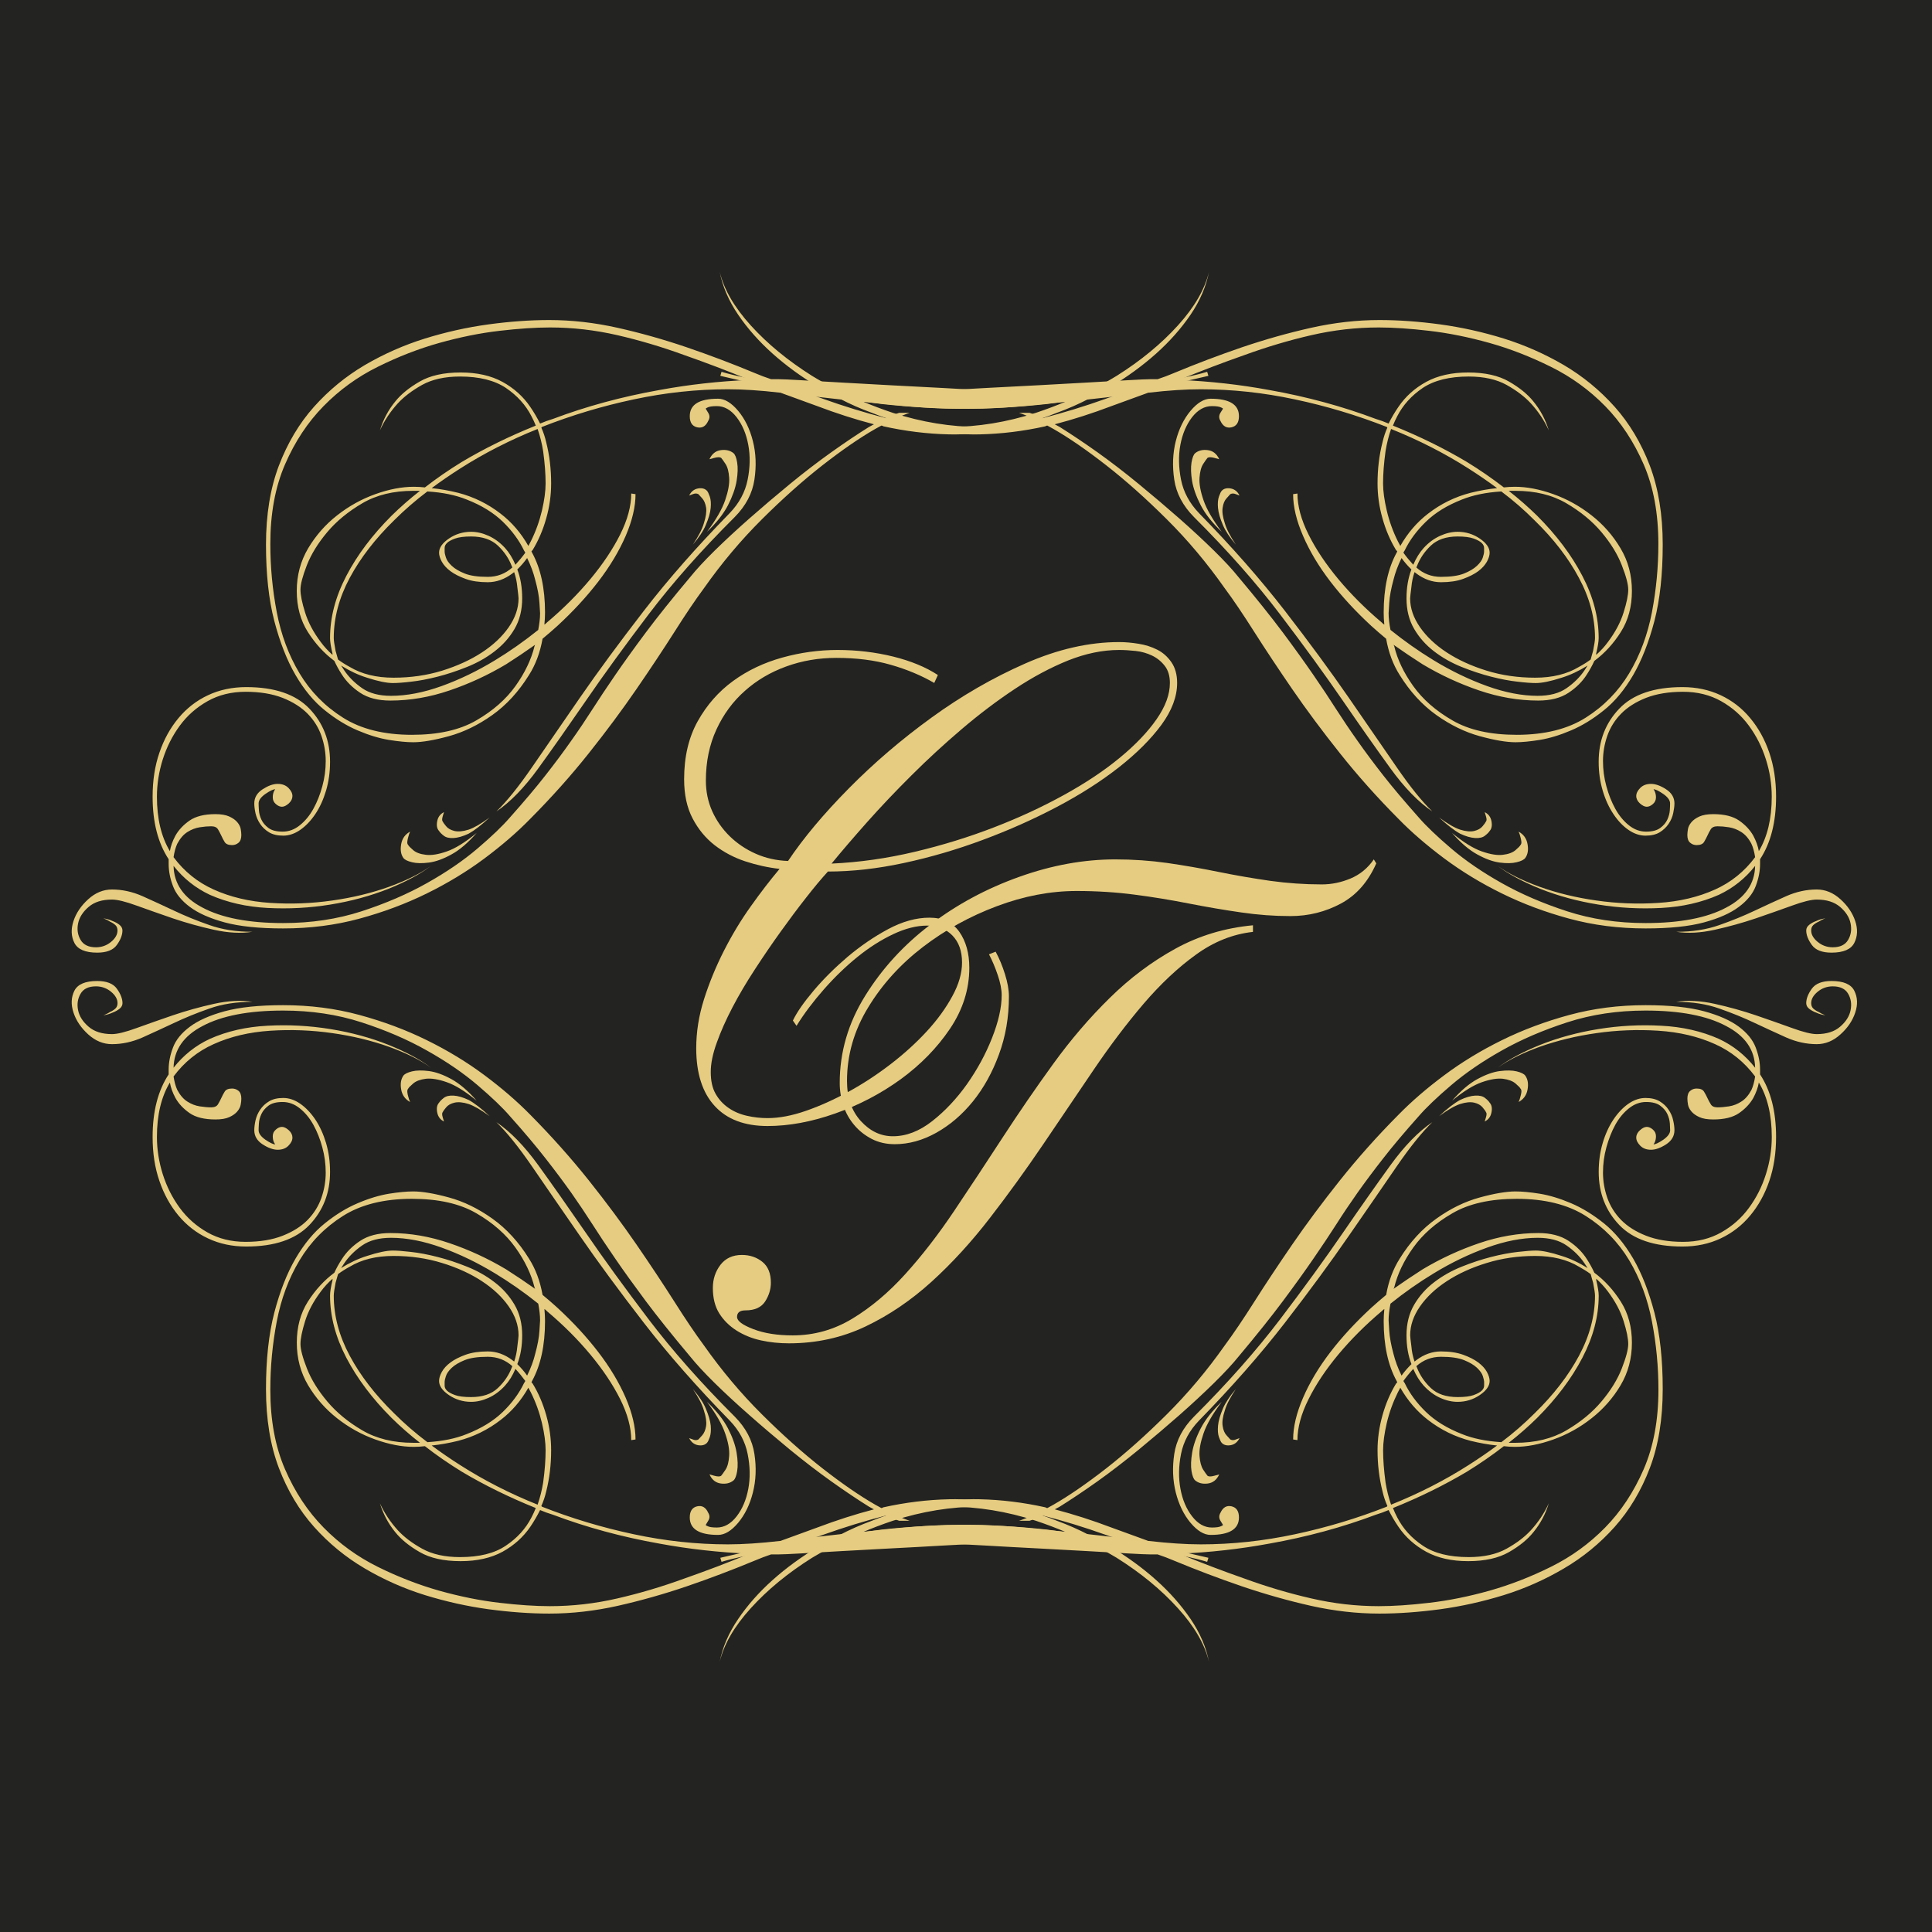 <?xml version="1.0" encoding="UTF-8"?> <svg xmlns="http://www.w3.org/2000/svg" width="512" height="512" viewBox="0 0 512 512" fill="none"><rect width="512" height="512" fill="#232321"></rect><path d="M444.235 265.495C447.282 265.022 450.685 265.202 454.434 266.033C458.184 266.863 461.819 267.874 465.289 269.053C468.778 270.25 471.99 271.377 474.92 272.44C477.869 273.512 480.038 274.049 481.457 274.049C484.059 274.049 486.141 273.399 487.654 272.082C489.177 270.778 490.103 269.325 490.422 267.728C490.749 266.118 490.537 264.665 489.775 263.352C489.014 262.044 487.654 261.394 485.699 261.394C484.174 261.394 482.844 261.876 481.697 262.823C480.55 263.77 479.982 264.781 479.982 265.853C479.982 266.442 480.175 266.927 480.55 267.285C480.936 267.633 481.398 267.935 481.938 268.167C482.497 268.525 483.085 268.821 483.732 269.053C482.864 268.946 482.053 268.705 481.291 268.347C480.645 268.106 480.038 267.789 479.489 267.367C478.949 266.949 478.669 266.442 478.669 265.853C478.669 264.665 479.162 263.391 480.144 262.023C481.129 260.658 482.864 259.974 485.371 259.974C488.533 259.974 490.537 260.835 491.404 262.548C492.283 264.277 492.367 266.213 491.656 268.347C490.951 270.482 489.65 272.418 487.73 274.134C485.833 275.86 483.732 276.712 481.457 276.712C478.737 276.712 476.036 276.122 473.367 274.944C470.706 273.743 467.93 272.47 465.048 271.114C462.177 269.746 459.032 268.463 455.66 267.285C452.285 266.085 448.477 265.495 444.235 265.495ZM190.723 440.432C191.484 436.52 193.123 432.712 195.631 429.039C198.127 425.359 201.171 421.917 204.77 418.708C208.354 415.498 212.442 412.533 217 409.797C212.104 410.261 207.873 410.743 204.266 411.229C199.156 411.934 194.811 412.829 191.215 413.901L190.888 412.829C197.858 411.165 205.086 409.68 212.596 408.377C215.758 407.778 219.074 407.241 222.555 406.767C225.283 405.338 228.106 404.095 231.047 403.023C235.829 401.127 240.667 399.667 245.564 398.666C250.461 397.658 255.148 397.206 259.619 397.319C265.384 397.447 271.207 398.162 277.069 399.466C277.184 399.581 277.338 399.646 277.57 399.646L279.19 398.751C283.334 396.372 287.982 393.166 293.158 389.135C298.324 385.094 303.685 380.318 309.237 374.794C314.78 369.273 319.909 363.18 324.585 356.532C326.868 353.448 329.482 349.579 332.42 344.949C335.352 340.32 338.707 335.269 342.457 329.808C346.206 324.348 350.429 318.677 355.105 312.796C359.789 306.926 364.946 301.118 370.615 295.416C374.096 291.862 378.153 288.359 382.781 284.918C387.407 281.467 392.499 278.373 398.04 275.649C403.594 272.913 409.552 270.693 415.912 268.967C422.275 267.242 428.993 266.381 436.07 266.381C442.492 266.381 447.657 266.927 451.572 267.99C455.495 269.053 458.57 270.421 460.806 272.082C463.033 273.743 464.527 275.597 465.289 277.616C466.05 279.638 466.436 281.592 466.436 283.485C466.436 283.717 466.436 284.139 466.436 284.728C469.262 289.022 470.678 294.534 470.678 301.307C470.678 305.58 470.079 309.473 468.884 312.963C467.689 316.478 465.994 319.529 463.814 322.14C461.646 324.748 459.032 326.77 455.987 328.199C452.94 329.631 449.566 330.346 445.864 330.346C438.364 330.346 432.782 328.44 429.13 324.644C425.487 320.833 423.674 316.143 423.674 310.566C423.674 307.83 424.021 305.283 424.735 302.907C425.437 300.528 426.394 298.458 427.586 296.669C428.783 294.891 430.113 293.501 431.579 292.482C433.054 291.471 434.556 290.976 436.07 290.976C437.592 290.976 438.849 291.272 439.831 291.862C440.813 292.448 441.605 293.196 442.192 294.091C442.8 294.974 443.205 295.92 443.418 296.943C443.647 297.942 443.745 298.806 443.745 299.521C443.745 301.057 443.001 302.309 441.546 303.264C440.071 304.211 438.739 304.697 437.536 304.697C436.341 304.697 435.396 304.34 434.682 303.622C433.98 302.907 433.622 302.193 433.622 301.475C433.622 300.773 433.949 300.11 434.607 299.521C435.261 298.931 435.857 298.635 436.397 298.635C436.937 298.635 437.488 298.867 438.037 299.353C438.577 299.814 438.849 300.403 438.849 301.118C438.849 301.719 438.739 302.254 438.518 302.727C438.412 302.959 438.297 303.14 438.191 303.264C438.739 303.264 439.607 302.843 440.813 302.025C441.999 301.182 442.607 300.351 442.607 299.521C442.607 299.164 442.579 298.574 442.528 297.731C442.472 296.91 442.251 296.079 441.873 295.248C441.487 294.418 440.871 293.67 439.985 293.019C439.117 292.366 437.864 292.039 436.244 292.039C434.607 292.039 433.082 292.598 431.666 293.734C430.247 294.861 429.052 296.311 428.07 298.088C427.088 299.878 426.316 301.866 425.708 304.065C425.101 306.263 424.81 308.483 424.81 310.746C424.81 313.006 425.188 315.226 425.949 317.425C426.721 319.615 427.936 321.581 429.62 323.307C431.308 325.023 433.526 326.422 436.244 327.484C438.963 328.556 442.22 329.103 446.029 329.103C449.837 329.103 453.209 328.263 456.141 326.602C459.091 324.937 461.539 322.769 463.486 320.098C465.454 317.425 466.956 314.46 467.978 311.198C469.021 307.916 469.539 304.633 469.539 301.307C469.539 295.481 468.392 290.671 466.108 286.875C465.896 288.179 465.395 289.547 464.645 290.976C463.766 292.512 462.513 293.838 460.884 294.974C459.244 296.113 456.961 296.669 454.032 296.669C452.498 296.669 451.281 296.47 450.357 296.048C449.431 295.627 448.718 295.123 448.236 294.534C447.736 293.944 447.447 293.343 447.338 292.744C447.235 292.155 447.176 291.618 447.176 291.144C447.176 290.2 447.417 289.516 447.909 289.104C448.39 288.683 448.969 288.472 449.624 288.472C450.598 288.472 451.244 288.747 451.572 289.284C451.908 289.809 452.207 290.378 452.479 290.976C452.747 291.566 453.055 292.134 453.385 292.662C453.701 293.196 454.3 293.459 455.179 293.459C456.046 293.459 457.048 293.376 458.184 293.196C459.342 293.019 460.42 292.598 461.444 291.944C462.493 291.294 463.392 290.261 464.153 288.832C464.586 287.882 464.914 286.695 465.126 285.275C462.292 281.467 458.763 278.614 454.521 276.712C450.047 274.69 445.046 273.512 439.503 273.154C433.949 272.797 428.476 273.008 423.095 273.786C417.717 274.544 412.683 275.765 407.999 277.426C403.421 279.088 399.727 280.929 396.893 282.96C399.727 280.813 403.477 278.795 408.153 276.901C412.954 274.996 418.103 273.597 423.576 272.714C429.08 271.829 434.624 271.514 440.236 271.829C445.836 272.113 450.926 273.27 455.495 275.301C459.303 277.069 462.513 279.638 465.126 282.96C465.028 278.205 462.465 274.522 457.451 271.914C452.344 269.178 445.209 267.81 436.07 267.81C428.666 267.81 421.766 268.842 415.344 270.925C408.925 273.008 403.121 275.49 397.953 278.416C392.788 281.32 388.333 284.38 384.572 287.59C380.814 290.787 377.96 293.523 375.993 295.786C372.196 300.055 369.034 303.793 366.538 307.012C364.031 310.209 361.775 313.238 359.761 316.078C357.746 318.94 355.866 321.728 354.131 324.464C352.385 327.188 350.37 330.221 348.078 333.543C345.801 336.869 343.103 340.613 339.997 344.781C336.913 348.925 332.96 353.86 328.181 359.562C326.655 361.455 324.498 363.779 321.719 366.515C318.944 369.239 315.868 372.091 312.505 375.057C309.131 378.025 305.563 381.054 301.805 384.148C298.055 387.22 294.381 390.051 290.797 392.607C287.19 395.163 283.874 397.383 280.83 399.285C280.404 399.53 279.959 399.762 279.526 399.994C284.529 401.307 289.543 402.916 294.535 404.81C297.815 405.989 301.072 407.189 304.34 408.377H304.505C309.615 408.957 314.192 409.272 318.214 409.272C326.485 409.272 334.812 408.377 343.19 406.59C351.568 404.81 359.674 402.37 367.512 399.285L367.674 399.108C367.134 397.92 366.692 396.617 366.373 395.193C365.505 391.743 365.063 388.124 365.063 384.316C365.063 381.235 365.505 378.15 366.373 375.057C367.24 371.966 368.438 369.178 369.96 366.683C370.075 366.567 370.181 366.451 370.287 366.326L370.122 365.968C367.839 361.812 366.692 356.532 366.692 350.125C366.692 349.05 366.751 347.979 366.865 346.903C366.644 347.032 366.432 347.2 366.199 347.453C361.842 351.124 358.026 354.953 354.69 358.942C351.372 362.918 348.733 366.872 346.786 370.787C344.818 374.699 343.836 378.318 343.836 381.644L342.697 381.476C342.697 378.15 343.576 374.47 345.319 370.43C347.054 366.39 349.475 362.35 352.569 358.31C355.673 354.269 359.299 350.354 363.432 346.546C364.736 345.367 366.046 344.231 367.347 343.159C367.993 339.477 369.199 336.279 370.942 333.543C373.662 329.158 376.899 325.622 380.66 322.949C384.399 320.268 388.246 318.406 392.15 317.342C396.076 316.268 399.237 315.742 401.627 315.742C403.37 315.742 405.522 315.944 408.077 316.353C410.64 316.775 413.377 317.605 416.329 318.857C419.258 320.098 422.169 321.887 425.062 324.202C427.936 326.516 430.518 329.631 432.813 333.543C435.088 337.467 436.965 342.255 438.443 347.893C439.906 353.533 440.639 360.267 440.639 368.115C440.639 376.068 439.503 383.054 437.217 389.049C434.934 395.047 431.828 400.235 427.913 404.633C423.993 409.018 419.51 412.701 414.437 415.666C409.378 418.647 404.075 420.992 398.532 422.717C392.981 424.43 387.379 425.682 381.721 426.461C376.052 427.219 370.674 427.619 365.544 427.619C359.568 427.619 353.532 426.925 347.429 425.566C341.329 424.189 335.254 422.476 329.154 420.402C323.052 418.32 317.016 416.026 311.03 413.544C309.615 412.942 308.204 412.408 306.78 411.934H304.832C303.848 411.934 301.844 411.84 298.789 411.669C295.741 411.491 292.154 411.281 288.021 411.049C283.874 410.808 279.498 410.575 274.87 410.334C270.253 410.093 265.809 409.861 261.567 409.607C257.325 409.378 253.567 409.165 250.307 408.997C247.05 408.819 244.756 408.725 243.454 408.725C235.066 408.725 227.673 408.957 221.254 409.439C219.189 410.511 217.165 411.65 215.209 412.829C208.788 416.866 203.381 421.319 198.966 426.19C194.559 431.048 191.811 435.806 190.723 440.432ZM376.978 336.405C381.76 333.543 386.772 331.228 391.996 329.451C397.223 327.674 402.447 326.77 407.671 326.77C410.94 326.77 413.601 327.463 415.663 328.831C417.736 330.196 419.373 331.83 420.568 333.733C421.321 334.911 421.978 336.099 422.518 337.287C425.235 339.309 427.586 341.865 429.533 344.949C431.5 348.043 432.474 351.661 432.474 355.818C432.474 359.971 431.481 363.736 429.466 367.126C427.452 370.513 424.889 373.426 421.785 375.857C418.699 378.3 415.316 380.172 411.661 381.476C408.018 382.78 404.624 383.433 401.462 383.433C400.488 383.433 399.495 383.369 398.532 383.253C395.485 385.62 392.208 387.883 388.739 390.02C382.742 393.584 376.225 396.794 369.149 399.646C369.476 400.477 369.854 401.307 370.287 402.138C371.81 405.106 374.065 407.61 377.053 409.607C380.053 411.65 384.111 412.649 389.22 412.649C393.249 412.649 396.596 411.901 399.265 410.417C401.927 408.935 404.075 407.305 405.704 405.524C407.671 403.381 409.252 401.002 410.447 398.394C409.58 401.243 408.211 403.802 406.362 406.053C404.837 407.955 402.696 409.714 399.912 411.311C397.136 412.912 393.521 413.721 389.066 413.721C384.709 413.721 381.007 412.89 377.96 411.229C374.916 409.555 372.467 407.357 370.615 404.633C369.633 403.213 368.765 401.716 367.993 400.18C366.913 400.644 365.774 401.066 364.579 401.423C355.751 404.748 346.352 407.305 336.334 409.082C328.603 410.511 320.659 411.397 312.505 411.754C318.269 414.133 324.034 416.32 329.798 418.341C335.679 420.485 341.581 422.244 347.519 423.6C353.437 424.968 359.414 425.652 365.391 425.652C369.199 425.652 373.662 425.359 378.769 424.757C383.89 424.168 389.192 423.096 394.696 421.56C400.192 420.003 405.626 417.899 411.006 415.226C416.404 412.554 421.195 409.082 425.381 404.81C429.573 400.537 432.967 395.395 435.578 389.397C438.191 383.4 439.503 376.364 439.503 368.283C439.503 362.234 438.935 356.205 437.785 350.208C436.638 344.21 434.624 338.805 431.752 333.986C428.87 329.188 425.023 325.264 420.232 322.235C415.45 319.215 409.347 317.7 401.954 317.7C394.996 317.7 389.296 318.961 384.902 321.529C380.487 324.076 377.037 327.106 374.53 330.618C372.022 334.111 370.343 337.648 369.476 341.214L369.302 341.559C371.81 339.794 374.376 338.069 376.978 336.405ZM423.019 339.245C423.442 341.034 423.674 342.393 423.674 343.349C423.674 348.809 422.227 354.3 419.345 359.824C416.463 365.349 412.453 370.659 407.344 375.774C405.058 378.025 402.562 380.224 399.822 382.358H401.627C406.851 382.358 411.334 381.265 415.095 379.066C418.853 376.867 421.956 374.321 424.407 371.407C426.856 368.494 428.649 365.59 429.785 362.676C430.921 359.76 431.5 357.595 431.5 356.175C431.5 354.752 431.095 352.733 430.278 350.125C429.466 347.505 428.07 344.885 426.122 342.274C425.236 341.086 424.214 339.962 423.019 338.887C423.019 339.015 423.019 339.141 423.019 339.245ZM406.689 374.531C411.701 369.651 415.615 364.579 418.45 359.299C421.273 354.007 422.692 348.693 422.692 343.349C422.692 342.751 422.518 341.623 422.199 339.962C421.978 339.245 421.766 338.478 421.553 337.648C420.568 336.93 419.527 336.279 418.45 335.69C415.288 333.787 411.421 332.838 406.851 332.838C402.282 332.838 397.984 333.461 393.963 334.713C389.933 335.94 386.414 337.562 383.428 339.519C380.428 341.477 378.066 343.706 376.332 346.189C374.586 348.693 373.71 351.24 373.71 353.86C373.71 354.217 373.824 355.216 374.046 356.89C374.143 358.193 374.423 359.488 374.857 360.814C375.078 360.685 375.243 360.56 375.338 360.456C377.411 358.899 379.589 358.141 381.875 358.141C384.158 358.141 386.117 358.435 387.754 359.024C389.393 359.613 390.725 360.297 391.755 361.067C392.788 361.843 393.549 362.676 394.041 363.568C394.522 364.454 394.771 365.254 394.771 365.968C394.771 367.273 393.904 368.524 392.15 369.712C390.426 370.891 388.459 371.502 386.29 371.502C384.757 371.502 383.204 371.144 381.634 370.43C380.053 369.712 378.615 368.641 377.306 367.221C376.225 366.033 375.299 364.549 374.53 362.771C373.544 363.834 372.677 364.906 371.916 365.968C372.022 366.2 372.137 366.39 372.255 366.515C373.544 369.239 375.433 371.798 377.885 374.174C380.322 376.541 383.503 378.507 387.426 380.043C390.359 381.234 393.848 381.94 397.877 382.19C401.04 379.814 403.969 377.258 406.689 374.531ZM419.913 334.795C418.718 333.018 417.138 331.439 415.171 330.071C413.223 328.706 410.66 328.031 407.509 328.031C403.37 328.031 398.907 328.892 394.128 330.618C389.335 332.334 384.592 334.618 379.927 337.467C375.993 339.846 372.196 342.506 368.494 345.484C368.166 347.135 367.993 348.629 367.993 349.936C367.993 350.061 368.052 350.987 368.166 352.69C368.281 354.416 368.648 356.468 369.302 358.847C369.748 360.624 370.441 362.527 371.424 364.549C372.196 363.473 373.063 362.475 374.046 361.507C373.178 359.256 372.736 356.709 372.736 353.86C372.736 350.776 373.419 348.061 374.778 345.746C376.139 343.434 377.901 341.443 380.081 339.794C382.261 338.121 384.69 336.762 387.351 335.69C390.012 334.618 392.634 333.754 395.186 333.103C397.741 332.45 400.085 332.007 402.195 331.775C404.316 331.525 405.917 331.409 407.016 331.409C408.653 331.409 410.94 331.882 413.869 332.838C416.153 333.543 418.45 334.618 420.725 336.047C420.406 335.565 420.126 335.153 419.913 334.795ZM384.816 291.691C387.099 289.073 389.335 287.168 391.506 285.98C393.694 284.792 395.67 284.075 397.472 283.843C399.265 283.613 400.76 283.635 401.954 283.928C403.161 284.224 403.91 284.612 404.238 285.085C404.896 286.032 405.088 287.263 404.817 288.747C404.548 290.231 403.757 291.333 402.447 292.039C402.66 291.566 402.83 291.092 402.928 290.619C403.043 290.261 403.121 289.862 403.18 289.461C403.228 289.04 403.161 288.704 402.928 288.472C402.83 288.243 402.388 287.788 401.627 287.137C400.866 286.484 399.747 286.075 398.281 285.885C396.817 285.718 394.965 286.011 392.729 286.789C390.502 287.559 387.86 289.19 384.816 291.691ZM389.22 388.24C391.834 386.57 394.349 384.862 396.739 383.076C394.444 382.844 392.113 382.422 389.712 381.833C385.577 380.761 381.816 378.907 378.441 376.3C375.512 374.049 373.063 371.197 371.096 367.758L370.441 368.998C369.149 371.609 368.166 374.321 367.512 377.1C366.865 379.897 366.538 382.297 366.538 384.316C366.538 386.82 366.751 389.66 367.184 392.879C367.512 394.888 367.993 396.858 368.648 398.751C376.052 395.783 382.916 392.28 389.22 388.24ZM386.945 291.501C388.459 290.787 389.788 290.408 390.935 290.347C392.083 290.283 392.95 290.494 393.549 290.976C394.156 291.44 394.55 291.862 394.771 292.219C395.312 292.808 395.485 293.67 395.256 294.806C395.043 295.92 394.444 296.733 393.462 297.206L393.789 296.131C394.01 295.416 394.01 294.943 393.789 294.711C393.694 294.47 393.384 294.048 392.894 293.459C392.402 292.87 391.668 292.448 390.686 292.219C389.712 291.987 388.459 292.091 386.945 292.576C385.518 293.05 383.677 294.112 381.393 295.786C383.562 293.755 385.423 292.323 386.945 291.501ZM375.512 362.414C376.284 364.432 377.498 366.24 379.186 367.84C380.873 369.45 383.243 370.241 386.29 370.241C388.14 370.241 389.547 370.07 390.53 369.712C391.506 369.355 392.208 368.977 392.653 368.555C393.095 368.137 393.308 367.694 393.308 367.221V366.149C393.308 365.904 393.193 365.443 392.981 364.726C392.768 364.011 392.248 363.275 391.436 362.496C390.608 361.718 389.472 361.046 388.006 360.456C386.531 359.855 384.485 359.562 381.875 359.562C379.387 359.562 377.199 360.392 375.338 362.053L375.512 362.414ZM316.42 375.417C325.346 366.515 332.96 357.888 339.275 349.579C345.591 341.266 351.103 333.668 355.838 326.77C360.569 319.886 364.792 313.892 368.494 308.78C372.196 303.674 375.898 299.878 379.589 297.383C376.871 300.003 373.71 303.918 370.122 309.137C366.538 314.374 362.324 320.476 357.466 327.484C352.625 334.502 346.979 342.191 340.501 350.565C334.02 358.942 326.434 367.569 317.729 376.489C315.222 379.097 313.644 382.022 312.986 385.305C312.34 388.567 312.292 391.648 312.833 394.564C313.373 397.478 314.405 399.909 315.936 401.866C317.449 403.82 319.196 404.81 321.151 404.81C322.357 404.81 323.166 404.685 323.6 404.452C323.919 404.336 324.092 404.221 324.092 404.095L323.437 403.023C323.012 402.318 323.012 401.612 323.437 400.898C324.092 399.466 325.074 398.898 326.367 399.191C327.679 399.487 328.334 400.477 328.334 402.138C328.334 405.222 325.827 406.767 320.816 406.767C319.089 406.767 317.315 405.705 315.513 403.57C313.72 401.423 312.41 398.751 311.598 395.551C310.79 392.332 310.644 388.924 311.193 385.305C311.733 381.687 313.479 378.382 316.42 375.417ZM323.765 382.358C323.552 382.129 323.303 381.622 323.032 380.844C322.763 380.065 322.676 379.066 322.791 377.814C322.897 376.571 323.34 375.057 324.092 373.27C324.747 371.734 325.886 370.009 327.515 368.115C326.001 370.366 325.018 372.259 324.585 373.817C324.034 375.478 323.84 376.837 324.017 377.909C324.171 378.971 324.515 379.814 325.074 380.404L326.048 381.476C326.485 381.708 326.974 381.708 327.515 381.476L328.488 381.118C327.948 382.19 327.167 382.801 326.135 382.99C325.094 383.158 324.305 382.948 323.765 382.358ZM316.747 392.332C316.302 391.975 315.986 391.153 315.762 389.849C315.552 388.536 315.608 386.906 315.936 384.948C316.254 382.99 317.016 380.844 318.214 378.529C319.408 376.214 321.258 373.881 323.765 371.502C321.375 374.699 319.755 377.487 318.944 379.875C318.127 382.245 317.768 384.233 317.883 385.831C318.001 387.431 318.328 388.661 318.868 389.492C319.408 390.313 319.792 390.86 320.004 391.092C320.332 391.333 320.931 391.333 321.798 391.092L323.11 390.735C322.453 392.164 321.451 392.964 320.083 393.144C318.734 393.321 317.615 393.05 316.747 392.332ZM233.823 405.338C241.546 404.517 249.16 404.095 256.67 404.095C261.461 404.095 266.581 404.37 272.018 404.896C277.455 405.442 282.959 405.989 288.502 406.59L294.862 407.305C294.219 407.189 293.62 407.008 293.072 406.767C287.422 404.748 281.812 403.023 276.26 401.612C275.063 402.202 273.927 402.663 272.827 403.023H270.051C271.151 402.663 272.614 402.074 274.467 401.243C269.357 400.055 264.401 399.405 259.619 399.285C251.994 399.285 244.322 400.537 236.599 403.023C233.767 403.97 231.103 404.99 228.599 406.053C230.334 405.82 232.08 405.589 233.823 405.338Z" fill="#E6CC81"></path><path d="M55.472 267.285C52.087 268.463 48.964 269.746 46.082 271.114C43.199 272.47 40.421 273.743 37.763 274.944C35.082 276.122 32.393 276.712 29.684 276.712C27.39 276.712 25.297 275.86 23.388 274.134C21.491 272.418 20.179 270.482 19.476 268.347C18.771 266.213 18.847 264.277 19.717 262.548C20.585 260.835 22.608 259.974 25.761 259.974C28.257 259.974 30.012 260.658 30.974 262.023C31.959 263.391 32.46 264.665 32.46 265.852C32.46 266.442 32.18 266.949 31.632 267.367C31.092 267.789 30.493 268.106 29.838 268.347C29.077 268.705 28.257 268.946 27.39 269.053C28.045 268.821 28.643 268.524 29.184 268.167C29.732 267.935 30.185 267.633 30.571 267.285C30.957 266.927 31.148 266.442 31.148 265.852C31.148 264.78 30.571 263.77 29.433 262.823C28.285 261.876 26.956 261.394 25.434 261.394C23.475 261.394 22.107 262.044 21.354 263.352C20.585 264.664 20.372 266.118 20.699 267.728C21.027 269.325 21.953 270.778 23.475 272.082C24.997 273.398 27.062 274.049 29.684 274.049C31.092 274.049 33.269 273.512 36.21 272.44C39.151 271.377 42.352 270.25 45.841 269.053C49.319 267.874 52.934 266.863 56.695 266.033C60.445 265.202 63.847 265.022 66.894 265.495C62.653 265.495 58.836 266.085 55.472 267.285ZM312.155 426.19C307.759 421.319 302.342 416.866 295.923 412.829C293.964 411.65 291.949 410.511 289.887 409.439C283.457 408.957 276.061 408.725 267.675 408.725C266.374 408.725 264.091 408.819 260.822 408.996C257.554 409.165 253.804 409.378 249.563 409.607C245.312 409.861 240.877 410.093 236.249 410.334C231.632 410.575 227.244 410.807 223.12 411.049C218.976 411.281 215.388 411.491 212.344 411.669C209.297 411.84 207.282 411.934 206.3 411.934H204.341C202.925 412.408 201.507 412.942 200.099 413.544C194.114 416.026 188.07 418.32 181.975 420.402C175.884 422.476 169.792 424.189 163.698 425.566C157.597 426.925 151.553 427.619 145.576 427.619C140.456 427.619 135.067 427.219 129.42 426.461C123.751 425.682 118.16 424.43 112.606 422.717C107.054 420.992 101.751 418.647 96.681 415.666C91.63 412.701 87.139 409.018 83.225 404.633C79.302 400.235 76.207 395.047 73.912 389.049C71.637 383.054 70.49 376.068 70.49 368.115C70.49 360.267 71.223 353.533 72.687 347.893C74.161 342.255 76.034 337.467 78.317 333.543C80.603 329.631 83.185 326.516 86.076 324.202C88.95 321.887 91.863 320.097 94.812 318.857C97.742 317.605 100.501 316.775 103.056 316.353C105.607 315.944 107.756 315.742 109.502 315.742C111.895 315.742 115.046 316.268 118.969 317.342C122.883 318.406 126.72 320.268 130.48 322.949C134.238 325.622 137.467 329.158 140.187 333.543C141.931 336.279 143.128 339.477 143.783 343.159C145.095 344.231 146.396 345.367 147.698 346.546C151.833 350.354 155.448 354.269 158.552 358.31C161.655 362.35 164.064 366.39 165.821 370.43C167.553 374.47 168.421 378.15 168.421 381.476L167.285 381.644C167.285 378.318 166.303 374.699 164.355 370.787C162.388 366.872 159.746 362.918 156.431 358.942C153.115 354.953 149.279 351.124 144.922 347.453C144.709 347.2 144.485 347.032 144.275 346.903C144.381 347.979 144.438 349.05 144.438 350.125C144.438 356.532 143.29 361.812 141.007 365.968L140.842 366.326C140.949 366.451 141.066 366.567 141.17 366.683C142.695 369.178 143.889 371.966 144.765 375.057C145.632 378.15 146.058 381.234 146.058 384.316C146.058 388.124 145.632 391.743 144.765 395.193C144.438 396.617 143.995 397.92 143.455 399.108L143.618 399.285C151.455 402.37 159.553 404.81 167.94 406.59C176.317 408.377 184.648 409.272 192.919 409.272C196.937 409.272 201.507 408.957 206.627 408.377H206.79C210.047 407.189 213.326 405.989 216.583 404.81C221.598 402.916 226.589 401.307 231.604 399.994C231.159 399.762 230.736 399.53 230.291 399.285C227.244 397.383 223.928 395.163 220.344 392.607C216.748 390.051 213.074 387.22 209.316 384.148C205.564 381.054 201.999 378.025 198.636 375.057C195.261 372.091 192.175 369.239 189.399 366.515C186.623 363.779 184.482 361.455 182.96 359.562C178.167 353.86 174.224 348.925 171.121 344.781C168.018 340.612 165.318 336.869 163.043 333.543C160.759 330.221 158.745 327.188 157.01 324.464C155.255 321.728 153.383 318.94 151.38 316.078C149.354 313.238 147.099 310.209 144.591 307.012C142.087 303.793 138.942 300.055 135.125 295.786C133.178 293.523 130.315 290.787 126.566 287.589C122.805 284.38 118.333 281.32 113.165 278.416C108 275.49 102.216 273.008 95.794 270.925C89.367 268.842 82.452 267.81 75.051 267.81C65.921 267.81 58.788 269.178 53.667 271.914C48.664 274.522 46.109 278.205 45.995 282.96C48.617 279.637 51.818 277.069 55.635 275.301C60.204 273.27 65.294 272.113 70.896 271.828C76.495 271.514 82.047 271.828 87.542 272.714C93.038 273.597 98.187 274.996 102.966 276.901C107.653 278.795 111.411 280.813 114.226 282.96C111.411 280.929 107.709 279.088 103.131 277.426C98.455 275.765 93.424 274.544 88.046 273.786C82.646 273.008 77.181 272.797 71.637 273.154C66.086 273.512 61.071 274.69 56.608 276.712C52.366 278.614 48.829 281.467 45.995 285.275C46.216 286.695 46.535 287.882 46.977 288.832C47.741 290.261 48.636 291.294 49.677 291.944C50.699 292.598 51.798 293.019 52.934 293.196C54.082 293.376 55.086 293.459 55.962 293.459C56.829 293.459 57.428 293.196 57.756 292.662C58.083 292.134 58.371 291.566 58.651 290.976C58.922 290.378 59.219 289.809 59.549 289.284C59.877 288.747 60.531 288.472 61.505 288.472C62.151 288.472 62.731 288.683 63.232 289.104C63.713 289.516 63.953 290.2 63.953 291.144C63.953 291.618 63.906 292.155 63.788 292.744C63.685 293.343 63.386 293.944 62.893 294.534C62.401 295.123 61.698 295.627 60.772 296.048C59.846 296.47 58.623 296.669 57.101 296.669C54.168 296.669 51.874 296.113 50.237 294.974C48.617 293.838 47.355 292.512 46.496 290.976C45.726 289.547 45.242 288.179 45.021 286.875C42.735 290.671 41.588 295.481 41.588 301.307C41.588 304.633 42.108 307.916 43.141 311.198C44.182 314.46 45.667 317.425 47.632 320.097C49.591 322.769 52.039 324.937 54.98 326.602C57.918 328.263 61.284 329.103 65.101 329.103C68.898 329.103 72.166 328.556 74.894 327.484C77.614 326.421 79.811 325.023 81.509 323.307C83.185 321.581 84.419 319.615 85.181 317.425C85.942 315.226 86.319 313.006 86.319 310.746C86.319 308.483 86.02 306.263 85.421 304.065C84.825 301.866 84.033 299.878 83.051 298.088C82.066 296.311 80.871 294.861 79.464 293.734C78.048 292.597 76.534 292.039 74.894 292.039C73.257 292.039 72.004 292.365 71.137 293.019C70.269 293.67 69.642 294.418 69.264 295.248C68.881 296.079 68.657 296.91 68.61 297.731C68.554 298.574 68.534 299.163 68.534 299.521C68.534 300.351 69.13 301.182 70.317 302.025C71.52 302.843 72.387 303.264 72.939 303.264C72.832 303.14 72.718 302.959 72.6 302.727C72.387 302.254 72.284 301.719 72.284 301.118C72.284 300.403 72.552 299.814 73.104 299.353C73.641 298.867 74.181 298.635 74.732 298.635C75.272 298.635 75.868 298.931 76.534 299.521C77.181 300.11 77.497 300.773 77.497 301.475C77.497 302.193 77.15 302.907 76.439 303.622C75.745 304.34 74.78 304.697 73.585 304.697C72.387 304.697 71.058 304.211 69.592 303.264C68.128 302.309 67.387 301.057 67.387 299.521C67.387 298.806 67.491 297.942 67.703 296.943C67.936 295.92 68.341 294.974 68.937 294.091C69.536 293.196 70.317 292.448 71.31 291.862C72.284 291.272 73.526 290.976 75.051 290.976C76.582 290.976 78.076 291.471 79.542 292.482C81.008 293.501 82.346 294.891 83.552 296.669C84.747 298.458 85.693 300.528 86.406 302.907C87.109 305.283 87.467 307.83 87.467 310.566C87.467 316.143 85.634 320.833 81.991 324.644C78.344 328.44 72.773 330.346 65.255 330.346C61.572 330.346 58.189 329.631 55.142 328.199C52.087 326.77 49.484 324.748 47.304 322.14C45.127 319.529 43.44 316.478 42.245 312.963C41.039 309.473 40.443 305.58 40.443 301.307C40.443 294.534 41.867 289.022 44.694 284.728C44.694 284.139 44.694 283.717 44.694 283.485C44.694 281.591 45.069 279.637 45.841 277.616C46.591 275.597 48.096 273.743 50.332 272.082C52.551 270.421 55.635 269.053 59.549 267.99C63.472 266.927 68.629 266.381 75.051 266.381C82.125 266.381 88.855 267.242 95.215 268.967C101.578 270.693 107.547 272.913 113.09 275.649C118.641 278.373 123.731 281.467 128.359 284.917C132.985 288.359 137.036 291.862 140.526 295.416C146.172 301.118 151.341 306.926 156.025 312.796C160.701 318.677 164.915 324.348 168.673 329.808C172.433 335.268 175.769 340.32 178.718 344.949C181.648 349.579 184.261 353.448 186.545 356.532C191.232 363.18 196.341 369.273 201.893 374.794C207.444 380.318 212.806 385.094 217.971 389.135C223.139 393.166 227.784 396.372 231.931 398.751L233.56 399.646C233.781 399.646 233.937 399.581 234.052 399.466C239.931 398.162 245.754 397.447 251.518 397.319C255.973 397.206 260.657 397.658 265.554 398.666C270.454 399.667 275.292 401.127 280.082 403.023C283.023 404.095 285.847 405.338 288.575 406.767C292.047 407.241 295.383 407.778 298.522 408.377C306.044 409.68 313.274 411.165 320.242 412.829L319.915 413.901C316.319 412.829 311.962 411.934 306.853 411.229C303.268 410.743 299.026 410.261 294.129 409.797C298.698 412.533 302.784 415.498 306.363 418.708C309.956 421.917 313.003 425.359 315.51 429.039C318.006 432.712 319.634 436.52 320.407 440.432C319.307 435.806 316.571 431.048 312.155 426.19ZM141.816 341.559L141.662 341.214C140.783 337.647 139.096 334.111 136.592 330.618C134.084 327.106 130.634 324.076 126.238 321.529C121.823 318.961 116.137 317.7 109.175 317.7C101.771 317.7 95.679 319.215 90.897 322.235C86.096 325.264 82.259 329.188 79.388 333.986C76.495 338.805 74.492 344.21 73.344 350.208C72.197 356.205 71.637 362.234 71.637 368.283C71.637 376.364 72.939 383.4 75.549 389.397C78.154 395.395 81.557 400.537 85.749 404.81C89.935 409.082 94.725 412.554 100.114 415.226C105.501 417.899 110.938 420.002 116.433 421.56C121.938 423.096 127.24 424.168 132.349 424.757C137.467 425.359 141.931 425.652 145.739 425.652C151.727 425.652 157.684 424.968 163.611 423.6C169.54 422.244 175.45 420.485 181.32 418.341C187.096 416.32 192.86 414.133 198.636 411.754C190.468 411.397 182.515 410.511 174.795 409.082C164.778 407.305 155.37 404.748 146.559 401.423C145.353 401.066 144.206 400.644 143.128 400.18C142.356 401.716 141.497 403.212 140.526 404.633C138.654 407.357 136.214 409.555 133.178 411.229C130.122 412.89 126.42 413.721 122.072 413.721C117.6 413.721 113.985 412.912 111.218 411.311C108.442 409.714 106.282 407.955 104.759 406.053C102.91 403.802 101.558 401.243 100.682 398.394C101.877 401.002 103.47 403.381 105.414 405.524C107.054 407.305 109.195 408.935 111.864 410.417C114.536 411.901 117.88 412.649 121.909 412.649C127.027 412.649 131.076 411.65 134.065 409.607C137.064 407.61 139.32 405.106 140.842 402.138C141.276 401.307 141.662 400.476 141.989 399.646C134.913 396.794 128.379 393.584 122.391 390.02C118.913 387.883 115.645 385.62 112.606 383.253C111.623 383.369 110.641 383.433 109.668 383.433C106.505 383.433 103.103 382.78 99.457 381.476C95.814 380.172 92.439 378.299 89.336 375.857C86.241 373.426 83.686 370.512 81.663 367.126C79.657 363.736 78.655 359.971 78.655 355.818C78.655 351.661 79.629 348.043 81.585 344.949C83.552 341.865 85.886 339.309 88.603 337.287C89.143 336.099 89.797 334.911 90.57 333.732C91.765 331.83 93.396 330.196 95.467 328.831C97.529 327.463 100.19 326.77 103.47 326.77C108.682 326.77 113.91 327.674 119.122 329.451C124.358 331.228 129.361 333.543 134.143 336.404C136.754 338.069 139.32 339.794 141.816 341.559ZM88.121 338.887C86.915 339.962 85.886 341.086 85.018 342.274C83.051 344.885 81.663 347.505 80.852 350.125C80.043 352.733 79.629 354.752 79.629 356.175C79.629 357.595 80.197 359.76 81.344 362.676C82.492 365.59 84.285 368.494 86.734 371.407C89.182 374.32 92.277 376.867 96.026 379.066C99.784 381.265 104.278 382.358 109.502 382.358H111.296C108.576 380.224 106.072 378.025 103.786 375.774C98.668 370.659 94.675 365.349 91.784 359.824C88.913 354.3 87.467 348.809 87.467 343.349C87.467 342.393 87.679 341.034 88.121 339.245C88.121 339.141 88.121 339.015 88.121 338.887ZM113.263 382.19C117.273 381.94 120.762 381.234 123.692 380.043C127.626 378.507 130.808 376.541 133.248 374.174C135.704 371.798 137.574 369.239 138.886 366.515C138.992 366.39 139.096 366.2 139.213 365.968C138.441 364.906 137.574 363.834 136.592 362.771C135.839 364.549 134.913 366.033 133.824 367.221C132.523 368.641 131.076 369.712 129.495 370.43C127.914 371.144 126.373 371.502 124.839 371.502C122.671 371.502 120.706 370.891 118.969 369.712C117.225 368.524 116.358 367.272 116.358 365.968C116.358 365.254 116.599 364.454 117.088 363.568C117.581 362.676 118.333 361.843 119.374 361.067C120.415 360.297 121.744 359.613 123.376 359.024C125.004 358.435 126.971 358.141 129.246 358.141C131.541 358.141 133.718 358.899 135.78 360.456C135.886 360.56 136.052 360.685 136.272 360.814C136.706 359.488 136.978 358.193 137.092 356.889C137.305 355.216 137.42 354.217 137.42 353.86C137.42 351.24 136.541 348.693 134.798 346.189C133.063 343.706 130.693 341.477 127.702 339.519C124.716 337.562 121.196 335.94 117.175 334.713C113.146 333.461 108.848 332.838 104.278 332.838C99.709 332.838 95.842 333.787 92.691 335.69C91.591 336.279 90.57 336.93 89.588 337.647C89.367 338.478 89.143 339.245 88.93 339.962C88.603 341.623 88.449 342.75 88.449 343.349C88.449 348.693 89.856 354.006 92.691 359.299C95.514 364.579 99.44 369.651 104.432 374.531C107.16 377.258 110.101 379.814 113.263 382.19ZM90.396 336.047C92.691 334.618 94.966 333.543 97.26 332.838C100.19 331.882 102.485 331.409 104.113 331.409C105.202 331.409 106.805 331.525 108.923 331.775C111.044 332.007 113.386 332.45 115.941 333.103C118.507 333.754 121.118 334.618 123.779 335.69C126.451 336.762 128.88 338.121 131.048 339.794C133.228 341.443 134.991 343.434 136.351 345.746C137.708 348.061 138.385 350.776 138.385 353.86C138.385 356.709 137.96 359.256 137.092 361.507C138.075 362.475 138.942 363.473 139.695 364.549C140.68 362.527 141.393 360.624 141.816 358.847C142.471 356.468 142.856 354.416 142.955 352.69C143.069 350.986 143.128 350.061 143.128 349.936C143.128 348.629 142.955 347.135 142.644 345.484C138.942 342.506 135.125 339.846 131.211 337.467C126.526 334.618 121.795 332.334 117.013 330.618C112.222 328.892 107.756 328.031 103.623 328.031C100.461 328.031 97.915 328.706 95.948 330.071C93.992 331.439 92.411 333.018 91.216 334.795C90.995 335.153 90.724 335.565 90.396 336.047ZM118.392 286.789C116.173 286.011 114.312 285.718 112.838 285.885C111.372 286.075 110.255 286.484 109.502 287.137C108.733 287.788 108.308 288.243 108.193 288.472C107.98 288.704 107.902 289.04 107.952 289.461C108 289.862 108.075 290.261 108.193 290.619C108.308 291.092 108.461 291.566 108.682 292.039C107.381 291.333 106.592 290.231 106.321 288.747C106.052 287.263 106.234 286.032 106.88 285.085C107.208 284.612 107.98 284.224 109.175 283.928C110.37 283.635 111.864 283.613 113.669 283.843C115.46 284.075 117.446 284.792 119.626 285.98C121.795 287.168 124.031 289.073 126.314 291.691C123.269 289.19 120.628 287.559 118.392 286.789ZM142.471 398.751C143.128 396.858 143.618 394.888 143.945 392.879C144.381 389.66 144.591 386.82 144.591 384.316C144.591 382.297 144.275 379.897 143.618 377.1C142.955 374.32 141.989 371.609 140.68 368.998L140.022 367.758C138.075 371.197 135.626 374.049 132.677 376.3C129.302 378.907 125.544 380.761 121.417 381.833C119.027 382.422 116.674 382.844 114.399 383.076C116.792 384.862 119.296 386.569 121.909 388.24C128.225 392.28 135.067 395.783 142.471 398.751ZM129.747 295.786C127.453 294.112 125.6 293.05 124.196 292.576C122.671 292.091 121.417 291.987 120.435 292.219C119.461 292.448 118.72 292.869 118.238 293.459C117.735 294.048 117.446 294.47 117.331 294.711C117.119 294.943 117.119 295.416 117.331 296.131L117.659 297.206C116.674 296.733 116.078 295.92 115.865 294.806C115.645 293.67 115.807 292.808 116.358 292.219C116.579 291.862 116.985 291.44 117.581 290.976C118.18 290.494 119.047 290.283 120.183 290.347C121.341 290.408 122.671 290.787 124.196 291.501C125.718 292.323 127.567 293.755 129.747 295.786ZM135.78 362.053C133.931 360.392 131.751 359.562 129.246 359.562C126.641 359.562 124.598 359.855 123.132 360.456C121.669 361.046 120.522 361.718 119.702 362.496C118.882 363.275 118.373 364.011 118.16 364.726C117.928 365.443 117.833 365.904 117.833 366.148V367.221C117.833 367.694 118.042 368.137 118.479 368.555C118.913 368.977 119.626 369.355 120.597 369.712C121.571 370.07 122.99 370.241 124.839 370.241C127.887 370.241 130.248 369.45 131.944 367.84C133.631 366.24 134.857 364.432 135.626 362.414L135.78 362.053ZM199.926 385.305C200.485 388.924 200.34 392.332 199.52 395.551C198.711 398.751 197.402 401.423 195.608 403.57C193.814 405.705 192.04 406.767 190.305 406.767C185.291 406.767 182.795 405.222 182.795 402.138C182.795 400.476 183.45 399.487 184.751 399.191C186.063 398.898 187.037 399.466 187.684 400.898C188.126 401.612 188.126 402.318 187.684 403.023L187.037 404.095C187.037 404.221 187.202 404.336 187.53 404.452C187.963 404.685 188.78 404.81 189.978 404.81C191.934 404.81 193.68 403.82 195.202 401.866C196.724 399.908 197.757 397.478 198.306 394.564C198.846 391.648 198.79 388.567 198.132 385.305C197.477 382.022 195.905 379.097 193.409 376.489C184.695 367.569 177.109 358.942 170.632 350.565C164.162 342.191 158.493 334.502 153.655 327.484C148.814 320.476 144.591 314.374 141.007 309.137C137.42 303.918 134.258 300.003 131.541 297.383C135.243 299.878 138.942 303.674 142.644 308.78C146.338 313.892 150.549 319.886 155.295 326.77C160.018 333.668 165.55 341.266 171.854 349.579C178.167 357.888 185.784 366.515 194.71 375.417C197.651 378.382 199.386 381.687 199.926 385.305ZM185.003 382.99C183.962 382.801 183.173 382.19 182.633 381.118L183.615 381.476C184.155 381.708 184.648 381.708 185.081 381.476L186.063 380.404C186.603 379.814 186.95 378.971 187.124 377.909C187.278 376.837 187.096 375.478 186.545 373.817C186.111 372.259 185.137 370.366 183.615 368.115C185.244 370.009 186.391 371.734 187.037 373.27C187.798 375.057 188.232 376.571 188.35 377.814C188.453 379.066 188.366 380.065 188.109 380.843C187.829 381.622 187.586 382.129 187.365 382.358C186.816 382.948 186.024 383.158 185.003 382.99ZM191.039 393.144C189.679 392.964 188.666 392.164 188.019 390.735L189.32 391.092C190.191 391.333 190.798 391.333 191.114 391.092C191.327 390.86 191.713 390.313 192.261 389.492C192.813 388.661 193.129 387.431 193.235 385.831C193.35 384.233 193.006 382.245 192.175 379.875C191.366 377.487 189.765 374.699 187.365 371.502C189.86 373.881 191.713 376.214 192.919 378.529C194.114 380.843 194.875 382.99 195.202 384.948C195.53 386.905 195.577 388.536 195.356 389.849C195.143 391.153 194.816 391.975 194.382 392.332C193.506 393.05 192.387 393.321 191.039 393.144ZM282.531 406.053C280.024 404.99 277.365 403.97 274.531 403.023C266.808 400.537 259.135 399.285 251.518 399.285C246.728 399.405 241.783 400.055 236.663 401.243C238.504 402.074 239.982 402.663 241.07 403.023H238.294C237.203 402.663 236.056 402.202 234.861 401.612C229.309 403.023 223.707 404.748 218.049 406.767C217.509 407.008 216.91 407.189 216.256 407.305L222.63 406.59C228.17 405.989 233.666 405.442 239.114 404.896C244.559 404.37 249.669 404.095 254.459 404.095C261.97 404.095 269.584 404.517 277.315 405.338C279.052 405.589 280.787 405.82 282.531 406.053Z" fill="#E6CC81"></path><path d="M66.894 246.937C63.847 247.411 60.445 247.233 56.695 246.4C52.934 245.569 49.319 244.558 45.841 243.383C42.352 242.183 39.142 241.055 36.201 239.993C33.269 238.921 31.092 238.396 29.673 238.396C27.062 238.396 24.997 239.037 23.475 240.353C21.953 241.657 21.027 243.108 20.699 244.708C20.372 246.317 20.585 247.759 21.354 249.075C22.107 250.379 23.475 251.042 25.423 251.042C26.956 251.042 28.285 250.556 29.433 249.609C30.571 248.663 31.139 247.652 31.139 246.58C31.139 245.99 30.957 245.508 30.571 245.147C30.185 244.803 29.723 244.497 29.184 244.265C28.643 243.908 28.045 243.612 27.39 243.383C28.257 243.486 29.077 243.728 29.838 244.088C30.493 244.329 31.092 244.644 31.632 245.065C32.172 245.487 32.449 245.99 32.449 246.58C32.449 247.759 31.959 249.041 30.974 250.41C30.012 251.777 28.257 252.461 25.761 252.461C22.599 252.461 20.585 251.588 19.717 249.884C18.847 248.159 18.771 246.223 19.476 244.088C20.179 241.95 21.491 240.014 23.388 238.301C25.288 236.576 27.39 235.724 29.673 235.724C32.393 235.724 35.082 236.313 37.763 237.492C40.421 238.689 43.199 239.953 46.082 241.318C48.964 242.686 52.087 243.969 55.472 245.147C58.836 246.348 62.653 246.937 66.894 246.937ZM320.407 72C319.634 75.915 318.006 79.723 315.51 83.403C313.003 87.077 309.956 90.515 306.363 93.725C302.764 96.934 298.698 99.902 294.129 102.636C299.026 102.162 303.268 101.689 306.853 101.206C311.962 100.489 316.319 99.606 319.915 98.531L320.242 99.606C313.274 101.267 306.044 102.752 298.522 104.056C295.383 104.657 292.047 105.192 288.575 105.665C285.847 107.088 283.023 108.337 280.082 109.4C275.292 111.305 270.454 112.756 265.554 113.767C260.657 114.778 255.973 115.221 251.518 115.114C245.746 114.988 239.931 114.274 234.052 112.967C233.937 112.842 233.781 112.79 233.56 112.79L231.931 113.685C227.784 116.06 223.139 119.27 217.971 123.298C212.806 127.338 207.444 132.114 201.893 137.639C196.341 143.163 191.232 149.252 186.545 155.903C184.261 158.984 181.648 162.857 178.718 167.487C175.769 172.116 172.422 177.164 168.673 182.615C164.915 188.084 160.701 193.767 156.025 199.637C151.341 205.528 146.172 211.315 140.506 217.016C137.036 220.574 132.976 224.067 128.359 227.518C123.731 230.966 118.641 234.05 113.09 236.783C107.535 239.511 101.578 241.74 95.215 243.465C88.855 245.191 82.125 246.043 75.051 246.043C68.629 246.043 63.461 245.508 59.549 244.445C55.635 243.383 52.551 242.014 50.324 240.353C48.096 238.689 46.591 236.838 45.841 234.817C45.069 232.798 44.694 230.841 44.694 228.947C44.694 228.706 44.694 228.297 44.694 227.707C41.867 223.414 40.443 217.902 40.443 211.125C40.443 206.853 41.039 202.962 42.245 199.469C43.44 195.954 45.127 192.903 47.304 190.295C49.484 187.675 52.087 185.657 55.134 184.233C58.181 182.804 61.553 182.09 65.255 182.09C72.765 182.09 78.344 183.983 81.991 187.791C85.634 191.587 87.467 196.281 87.467 201.866C87.467 204.602 87.109 207.149 86.406 209.525C85.693 211.904 84.747 213.977 83.552 215.755C82.346 217.541 81.008 218.931 79.542 219.942C78.076 220.952 76.582 221.456 75.051 221.456C73.526 221.456 72.284 221.16 71.299 220.574C70.317 219.972 69.536 219.236 68.937 218.341C68.341 217.459 67.936 216.512 67.703 215.492C67.491 214.491 67.387 213.629 67.387 212.915C67.387 211.379 68.128 210.115 69.592 209.168C71.058 208.221 72.387 207.739 73.585 207.739C74.78 207.739 75.734 208.096 76.439 208.81C77.15 209.525 77.497 210.243 77.497 210.957C77.497 211.663 77.181 212.326 76.534 212.915C75.868 213.504 75.272 213.797 74.732 213.797C74.181 213.797 73.641 213.565 73.104 213.083C72.552 212.618 72.284 212.008 72.284 211.315C72.284 210.716 72.387 210.179 72.6 209.705C72.718 209.464 72.813 209.296 72.939 209.168C72.387 209.168 71.52 209.589 70.317 210.411C69.13 211.25 68.534 212.084 68.534 212.915C68.534 213.272 68.554 213.861 68.61 214.701C68.657 215.523 68.881 216.366 69.264 217.184C69.642 218.018 70.269 218.763 71.137 219.416C72.004 220.067 73.257 220.393 74.894 220.393C76.534 220.393 78.048 219.838 79.464 218.699C80.871 217.566 82.066 216.124 83.051 214.335C84.033 212.555 84.825 210.569 85.421 208.368C86.02 206.181 86.319 203.949 86.319 201.689C86.319 199.435 85.942 197.206 85.181 195.007C84.419 192.808 83.185 190.842 81.509 189.126C79.811 187.413 77.614 186.014 74.894 184.939C72.166 183.876 68.898 183.329 65.101 183.329C61.284 183.329 57.918 184.173 54.98 185.834C52.039 187.495 49.582 189.663 47.632 192.335C45.667 195.007 44.182 197.976 43.141 201.234C42.108 204.508 41.588 207.8 41.588 211.125C41.588 216.955 42.735 221.762 45.021 225.561C45.234 224.257 45.726 222.888 46.487 221.456C47.355 219.92 48.617 218.586 50.237 217.459C51.874 216.323 54.168 215.755 57.101 215.755C58.623 215.755 59.846 215.966 60.772 216.387C61.687 216.808 62.401 217.312 62.893 217.902C63.386 218.491 63.685 219.08 63.788 219.679C63.897 220.278 63.953 220.815 63.953 221.288C63.953 222.235 63.713 222.919 63.221 223.328C62.731 223.75 62.151 223.96 61.505 223.96C60.531 223.96 59.877 223.685 59.549 223.16C59.219 222.626 58.922 222.058 58.651 221.456C58.371 220.867 58.083 220.299 57.756 219.765C57.428 219.236 56.829 218.974 55.953 218.974C55.086 218.974 54.073 219.056 52.934 219.236C51.798 219.416 50.699 219.838 49.677 220.488C48.636 221.142 47.741 222.171 46.977 223.603C46.535 224.55 46.216 225.738 45.995 227.158C48.829 230.966 52.366 233.809 56.608 235.724C61.071 237.742 66.086 238.921 71.637 239.278C77.181 239.636 82.646 239.425 88.035 238.646C93.424 237.889 98.455 236.671 103.131 234.997C107.709 233.345 111.402 231.494 114.226 229.472C111.402 231.619 107.653 233.641 102.966 235.534C98.175 237.437 93.038 238.835 87.542 239.721C82.047 240.616 76.495 240.909 70.896 240.616C65.294 240.32 60.204 239.162 55.635 237.144C51.818 235.354 48.617 232.798 45.995 229.472C46.109 234.227 48.664 237.91 53.667 240.521C58.788 243.254 65.912 244.622 75.051 244.622C82.452 244.622 89.367 243.593 95.794 241.508C102.205 239.425 108 236.933 113.165 234.02C118.333 231.115 122.805 228.053 126.566 224.843C130.315 221.646 133.169 218.912 135.125 216.65C138.934 212.365 142.087 208.642 144.591 205.424C147.099 202.223 149.354 199.194 151.36 196.333C153.383 193.492 155.255 190.695 156.999 187.968C158.745 185.244 160.759 182.215 163.043 178.889C165.318 175.567 168.018 171.82 171.121 167.654C174.224 163.51 178.159 158.575 182.96 152.874C184.482 150.977 186.623 148.654 189.399 145.917C192.175 143.193 195.261 140.341 198.624 137.376C201.999 134.408 205.564 131.378 209.316 128.288C213.074 125.204 216.748 122.385 220.344 119.825C223.928 117.27 227.244 115.05 230.291 113.147C230.736 112.906 231.159 112.674 231.604 112.442C226.589 111.138 221.586 109.516 216.583 107.623C213.326 106.444 210.047 105.247 206.79 104.056H206.627C201.507 103.457 196.937 103.161 192.919 103.161C184.636 103.161 176.309 104.056 167.94 105.845C159.553 107.623 151.455 110.062 143.618 113.147L143.455 113.324C143.995 114.515 144.438 115.819 144.757 117.239C145.632 120.69 146.058 124.309 146.058 128.117C146.058 131.201 145.632 134.282 144.757 137.376C143.889 140.469 142.683 143.245 141.17 145.749C141.054 145.878 140.949 145.981 140.834 146.11L141.007 146.467C143.282 150.62 144.438 155.903 144.438 162.31C144.438 163.382 144.381 164.457 144.264 165.529C144.485 165.404 144.698 165.214 144.922 164.982C149.279 161.312 153.104 157.479 156.431 153.494C159.746 149.518 162.388 145.569 164.355 141.648C166.303 137.733 167.285 134.114 167.285 130.789L168.421 130.957C168.421 134.282 167.553 137.965 165.821 142.005C164.064 146.046 161.655 150.086 158.552 154.126C155.448 158.163 151.833 162.078 147.698 165.886C146.385 167.065 145.084 168.201 143.783 169.273C143.128 172.946 141.931 176.153 140.187 178.889C137.467 183.277 134.23 186.814 130.48 189.483C126.72 192.158 122.883 194.018 118.969 195.093C115.046 196.165 111.895 196.702 109.502 196.702C107.756 196.702 105.607 196.491 103.044 196.079C100.501 195.661 97.742 194.83 94.812 193.578C91.863 192.335 88.95 190.549 86.076 188.231C83.185 185.919 80.603 182.804 78.317 178.889C76.034 174.965 74.161 170.18 72.687 164.54C71.223 158.902 70.49 152.169 70.49 144.32C70.49 136.365 71.637 129.381 73.912 123.383C76.207 117.398 79.302 112.188 83.213 107.803C87.139 103.414 91.622 99.731 96.681 96.745C101.751 93.789 107.054 91.444 112.606 89.718C118.16 87.993 123.751 86.75 129.42 85.971C135.067 85.204 140.447 84.814 145.576 84.814C151.553 84.814 157.597 85.51 163.698 86.875C169.792 88.243 175.884 89.96 181.975 92.03C188.07 94.116 194.103 96.397 200.099 98.892C201.507 99.49 202.925 100.028 204.341 100.489H206.3C207.271 100.489 209.285 100.587 212.344 100.764C215.388 100.944 218.976 101.151 223.12 101.384C227.244 101.625 231.623 101.857 236.249 102.11C240.877 102.343 245.312 102.572 249.554 102.804C253.804 103.057 257.554 103.268 260.811 103.436C264.079 103.616 266.374 103.711 267.675 103.711C276.061 103.711 283.457 103.457 289.887 102.993C291.949 101.921 293.964 100.806 295.923 99.606C302.342 95.566 307.751 91.105 312.155 86.246C316.571 81.375 319.307 76.629 320.407 72ZM134.143 176.028C129.361 178.889 124.358 181.204 119.122 182.981C113.91 184.759 108.674 185.657 103.458 185.657C100.19 185.657 97.529 184.972 95.458 183.604C93.396 182.236 91.765 180.606 90.559 178.7C89.797 177.524 89.143 176.324 88.603 175.145C85.886 173.124 83.552 170.577 81.585 167.487C79.629 164.393 78.644 160.774 78.644 156.618C78.644 152.462 79.657 148.696 81.663 145.306C83.686 141.92 86.233 139.007 89.336 136.576C92.439 134.136 95.814 132.264 99.457 130.957C103.103 129.653 106.505 129.002 109.656 129.002C110.641 129.002 111.623 129.063 112.606 129.17C115.645 126.803 118.913 124.55 122.391 122.415C128.379 118.848 134.913 115.639 141.989 112.79C141.662 111.956 141.276 111.138 140.834 110.295C139.32 107.329 137.053 104.825 134.065 102.804C131.076 100.806 127.019 99.783 121.909 99.783C117.869 99.783 114.536 100.532 111.864 102.004C109.195 103.5 107.054 105.13 105.414 106.908C103.458 109.055 101.877 111.431 100.682 114.042C101.558 111.189 102.91 108.633 104.759 106.383C106.282 104.477 108.442 102.721 111.218 101.121C113.985 99.521 117.6 98.712 122.072 98.712C126.42 98.712 130.122 99.542 133.169 101.206C136.214 102.88 138.654 105.079 140.506 107.803C141.489 109.223 142.356 110.716 143.128 112.252C144.206 111.788 145.353 111.367 146.559 111.009C155.37 107.687 164.778 105.13 174.795 103.35C182.515 101.921 190.459 101.039 198.624 100.681C192.86 98.302 187.085 96.113 181.32 94.094C175.45 91.947 169.54 90.192 163.611 88.823C157.684 87.464 151.727 86.78 145.739 86.78C141.931 86.78 137.467 87.077 132.349 87.675C127.24 88.265 121.929 89.34 116.433 90.876C110.938 92.421 105.501 94.534 100.114 97.209C94.725 99.878 89.935 103.35 85.749 107.623C81.557 111.895 78.154 117.04 75.549 123.035C72.939 129.033 71.637 136.072 71.637 144.14C71.637 150.199 72.197 156.227 73.344 162.225C74.492 168.222 76.495 173.631 79.388 178.449C82.259 183.244 86.096 187.159 90.897 190.188C95.679 193.218 101.771 194.732 109.175 194.732C116.137 194.732 121.823 193.471 126.238 190.906C130.634 188.359 134.084 185.33 136.592 181.824C139.096 178.321 140.783 174.788 141.662 171.221L141.816 170.873C139.32 172.641 136.754 174.367 134.143 176.028ZM88.113 173.188C87.679 171.398 87.467 170.042 87.467 169.087C87.467 163.614 88.902 158.132 91.784 152.611C94.666 147.075 98.668 141.773 103.777 136.661C106.072 134.408 108.576 132.209 111.296 130.074H109.502C104.278 130.074 99.784 131.167 96.026 133.366C92.277 135.565 89.171 138.112 86.722 141.025C84.274 143.941 82.483 146.843 81.336 149.747C80.197 152.672 79.629 154.828 79.629 156.251C79.629 157.681 80.032 159.702 80.852 162.31C81.663 164.93 83.051 167.547 85.018 170.158C85.886 171.346 86.916 172.473 88.113 173.545C88.113 173.42 88.113 173.292 88.113 173.188ZM104.432 137.901C99.44 142.784 95.514 147.854 92.683 153.137C89.856 158.429 88.449 163.739 88.449 169.087C88.449 169.676 88.603 170.809 88.93 172.473C89.143 173.188 89.367 173.967 89.588 174.788C90.559 175.503 91.591 176.153 92.683 176.742C95.842 178.639 99.709 179.595 104.278 179.595C108.848 179.595 113.146 178.975 117.175 177.732C121.187 176.48 124.716 174.87 127.702 172.913C130.693 170.958 133.063 168.726 134.798 166.244C136.541 163.739 137.42 161.192 137.42 158.575C137.42 158.218 137.305 157.216 137.092 155.543C136.978 154.239 136.706 152.947 136.264 151.631C136.052 151.747 135.886 151.872 135.78 151.979C133.718 153.524 131.541 154.294 129.246 154.294C126.971 154.294 125.004 154.01 123.376 153.408C121.744 152.819 120.415 152.135 119.374 151.368C118.333 150.59 117.581 149.747 117.088 148.864C116.599 147.982 116.358 147.169 116.358 146.467C116.358 145.16 117.225 143.908 118.969 142.72C120.706 141.541 122.671 140.93 124.839 140.93C126.373 140.93 127.914 141.291 129.495 142.005C131.076 142.72 132.523 143.792 133.824 145.203C134.913 146.403 135.839 147.887 136.592 149.664C137.574 148.589 138.441 147.539 139.213 146.467C139.096 146.235 138.981 146.046 138.886 145.917C137.574 143.193 135.693 140.637 133.248 138.258C130.796 135.883 127.626 133.925 123.692 132.389C120.762 131.201 117.273 130.486 113.252 130.242C110.101 132.621 107.16 135.177 104.432 137.901ZM91.216 177.637C92.411 179.414 93.992 180.993 95.948 182.362C97.915 183.729 100.461 184.401 103.623 184.401C107.756 184.401 112.222 183.54 117.013 181.824C121.795 180.098 126.526 177.817 131.211 174.965C135.125 172.589 138.934 169.905 142.636 166.937C142.955 165.288 143.128 163.803 143.128 162.5C143.128 162.371 143.069 161.446 142.955 159.733C142.856 158.017 142.471 155.964 141.816 153.598C141.382 151.808 140.68 149.906 139.695 147.887C138.934 148.959 138.066 149.958 137.092 150.904C137.96 153.176 138.385 155.723 138.385 158.575C138.385 161.657 137.708 164.371 136.351 166.686C134.991 169.001 133.217 170.977 131.037 172.641C128.869 174.315 126.451 175.671 123.779 176.742C121.109 177.817 118.507 178.679 115.941 179.332C113.386 179.986 111.044 180.425 108.923 180.657C106.805 180.911 105.202 181.015 104.113 181.015C102.485 181.015 100.19 180.554 97.26 179.595C94.966 178.889 92.683 177.817 90.396 176.385C90.724 176.871 90.995 177.271 91.216 177.637ZM126.314 220.742C124.022 223.362 121.795 225.264 119.626 226.443C117.446 227.643 115.46 228.358 113.669 228.59C111.864 228.822 110.37 228.801 109.175 228.495C107.969 228.211 107.208 227.811 106.88 227.338C106.226 226.401 106.052 225.182 106.321 223.685C106.581 222.204 107.381 221.099 108.674 220.393C108.462 220.867 108.308 221.352 108.193 221.814C108.075 222.171 108 222.562 107.952 222.971C107.882 223.392 107.969 223.728 108.193 223.96C108.308 224.192 108.733 224.632 109.502 225.295C110.255 225.948 111.372 226.36 112.838 226.529C114.312 226.718 116.165 226.422 118.392 225.643C120.628 224.876 123.269 223.246 126.314 220.742ZM121.909 124.193C119.296 125.866 116.792 127.57 114.399 129.36C116.674 129.589 119.027 130.01 121.417 130.599C125.544 131.674 129.302 133.516 132.677 136.133C135.618 138.387 138.066 141.236 140.022 144.678L140.68 143.435C141.989 140.827 142.955 138.112 143.618 135.323C144.264 132.536 144.591 130.138 144.591 128.117C144.591 125.613 144.381 122.773 143.937 119.554C143.618 117.532 143.128 115.578 142.471 113.685C135.067 116.649 128.214 120.164 121.909 124.193ZM124.196 220.931C122.671 221.646 121.33 222.024 120.183 222.088C119.047 222.149 118.18 221.942 117.581 221.456C116.985 220.992 116.579 220.574 116.358 220.217C115.807 219.627 115.645 218.763 115.865 217.627C116.078 216.512 116.674 215.703 117.659 215.23L117.331 216.302C117.119 217.016 117.119 217.48 117.331 217.721C117.446 217.963 117.735 218.375 118.238 218.974C118.72 219.563 119.45 219.972 120.435 220.217C121.417 220.445 122.671 220.342 124.196 219.859C125.6 219.395 127.453 218.323 129.747 216.65C127.567 218.668 125.718 220.088 124.196 220.931ZM135.618 150.022C134.857 148 133.631 146.192 131.944 144.592C130.248 142.995 127.887 142.173 124.839 142.173C122.99 142.173 121.571 142.363 120.597 142.72C119.626 143.077 118.913 143.456 118.479 143.878C118.042 144.299 117.833 144.738 117.833 145.203V146.278C117.833 146.528 117.928 146.992 118.16 147.707C118.373 148.421 118.882 149.161 119.702 149.936C120.511 150.706 121.658 151.39 123.132 151.979C124.598 152.578 126.641 152.874 129.246 152.874C131.751 152.874 133.931 152.04 135.78 150.379L135.618 150.022ZM194.71 137.019C185.784 145.918 178.159 154.544 171.854 162.857C165.55 171.166 160.018 178.764 155.295 185.657C150.549 192.546 146.338 198.544 142.636 203.646C138.934 208.759 135.232 212.555 131.541 215.049C134.258 212.429 137.42 208.518 141.007 203.298C144.591 198.07 148.814 191.956 153.655 184.939C158.493 177.934 164.162 170.241 170.632 161.868C177.098 153.494 184.695 144.867 193.409 135.944C195.905 133.336 197.477 130.401 198.132 127.127C198.79 123.866 198.846 120.775 198.297 117.871C197.757 114.967 196.724 112.527 195.202 110.557C193.68 108.612 191.934 107.623 189.978 107.623C188.772 107.623 187.963 107.748 187.53 107.98C187.202 108.096 187.037 108.224 187.037 108.337L187.684 109.4C188.126 110.118 188.126 110.823 187.684 111.538C187.037 112.967 186.063 113.535 184.751 113.242C183.441 112.945 182.795 111.956 182.795 110.295C182.795 107.201 185.291 105.665 190.305 105.665C192.04 105.665 193.814 106.74 195.608 108.866C197.402 111.009 198.711 113.685 199.52 116.882C200.34 120.091 200.474 123.508 199.926 127.127C199.386 130.749 197.651 134.05 194.71 137.019ZM187.365 130.074C187.586 130.306 187.818 130.81 188.098 131.589C188.366 132.368 188.453 133.366 188.338 134.618C188.232 135.861 187.798 137.376 187.037 139.153C186.382 140.702 185.244 142.427 183.615 144.32C185.137 142.07 186.111 140.173 186.545 138.616C187.085 136.955 187.278 135.586 187.124 134.524C186.95 133.461 186.603 132.621 186.063 132.032L185.081 130.957C184.636 130.728 184.155 130.728 183.615 130.957L182.633 131.317C183.173 130.242 183.962 129.631 185.003 129.442C186.024 129.274 186.816 129.485 187.365 130.074ZM194.382 120.091C194.816 120.458 195.143 121.279 195.356 122.583C195.577 123.899 195.53 125.53 195.202 127.485C194.875 129.442 194.103 131.589 192.919 133.904C191.713 136.218 189.86 138.555 187.365 140.93C189.757 137.733 191.366 134.933 192.175 132.557C192.986 130.19 193.35 128.202 193.235 126.602C193.129 124.993 192.813 123.771 192.261 122.94C191.713 122.122 191.327 121.573 191.114 121.34C190.787 121.111 190.191 121.111 189.32 121.34L188.011 121.701C188.666 120.269 189.67 119.468 191.039 119.291C192.387 119.111 193.506 119.386 194.382 120.091ZM277.307 107.088C269.575 107.919 261.97 108.337 254.451 108.337C249.669 108.337 244.551 108.065 239.103 107.54C233.666 106.991 228.17 106.444 222.619 105.845L216.256 105.131C216.91 105.247 217.509 105.424 218.049 105.665C223.707 107.687 229.309 109.4 234.861 110.823C236.056 110.234 237.203 109.757 238.294 109.4H241.07C239.982 109.757 238.504 110.359 236.663 111.189C241.772 112.377 246.72 113.031 251.518 113.147C259.135 113.147 266.808 111.895 274.531 109.4C277.365 108.453 280.024 107.446 282.531 106.383C280.787 106.612 279.052 106.844 277.307 107.088Z" fill="#E6CC81"></path><path d="M455.66 245.147C459.032 243.969 462.157 242.686 465.048 241.318C467.93 239.953 470.697 238.689 473.367 237.492C476.036 236.313 478.737 235.724 481.457 235.724C483.732 235.724 485.833 236.576 487.73 238.301C489.641 240.014 490.942 241.95 491.656 244.088C492.367 246.223 492.283 248.159 491.404 249.884C490.537 251.588 488.522 252.461 485.371 252.461C482.864 252.461 481.118 251.777 480.144 250.41C479.162 249.041 478.669 247.759 478.669 246.58C478.669 245.99 478.949 245.487 479.489 245.065C480.029 244.644 480.625 244.329 481.283 244.088C482.053 243.728 482.864 243.486 483.732 243.383C483.074 243.612 482.486 243.908 481.938 244.265C481.398 244.497 480.925 244.803 480.55 245.147C480.164 245.508 479.982 245.99 479.982 246.58C479.982 247.652 480.55 248.663 481.697 249.609C482.844 250.556 484.174 251.042 485.699 251.042C487.654 251.042 489.014 250.379 489.775 249.075C490.537 247.759 490.749 246.317 490.422 244.708C490.094 243.108 489.177 241.657 487.654 240.353C486.121 239.037 484.059 238.396 481.457 238.396C480.029 238.396 477.861 238.921 474.92 239.993C471.99 241.055 468.778 242.183 465.289 243.383C461.807 244.558 458.184 245.569 454.426 246.4C450.674 247.233 447.282 247.411 444.235 246.937C448.477 246.937 452.285 246.348 455.66 245.147ZM198.966 86.246C203.37 91.105 208.788 95.566 215.198 99.606C217.165 100.806 219.18 101.921 221.254 102.993C227.673 103.457 235.066 103.711 243.443 103.711C244.756 103.711 247.039 103.616 250.307 103.436C253.567 103.268 257.325 103.057 261.567 102.804C265.809 102.572 270.244 102.343 274.87 102.11C279.498 101.857 283.874 101.625 288.021 101.384C292.146 101.151 295.73 100.944 298.789 100.764C301.833 100.587 303.848 100.489 304.832 100.489H306.78C308.204 100.028 309.615 99.49 311.03 98.892C317.016 96.397 323.052 94.116 329.143 92.03C335.254 89.96 341.329 88.243 347.429 86.875C353.532 85.51 359.568 84.814 365.544 84.814C370.674 84.814 376.052 85.204 381.701 85.971C387.368 86.75 392.97 87.993 398.532 89.718C404.064 91.444 409.367 93.789 414.437 96.745C419.499 99.731 423.982 103.414 427.905 107.803C431.82 112.188 434.923 117.398 437.217 123.383C439.484 129.381 440.639 136.365 440.639 144.32C440.639 152.169 439.906 158.902 438.443 164.54C436.965 170.18 435.088 174.965 432.813 178.889C430.518 182.804 427.936 185.919 425.042 188.231C422.169 190.549 419.258 192.335 416.309 193.578C413.377 194.83 410.621 195.661 408.077 196.079C405.511 196.491 403.37 196.702 401.627 196.702C399.237 196.702 396.076 196.165 392.15 195.093C388.238 194.018 384.399 192.158 380.641 189.483C376.899 186.814 373.651 183.277 370.934 178.889C369.188 176.153 367.993 172.946 367.338 169.273C366.037 168.201 364.736 167.065 363.423 165.886C359.299 162.078 355.673 158.163 352.569 154.126C349.475 150.086 347.054 146.046 345.319 142.005C343.565 137.965 342.689 134.282 342.689 130.957L343.836 130.789C343.836 134.114 344.818 137.733 346.774 141.648C348.733 145.569 351.372 149.518 354.69 153.494C358.015 157.479 361.842 161.312 366.199 164.982C366.423 165.214 366.633 165.404 366.854 165.529C366.739 164.457 366.692 163.382 366.692 162.31C366.692 155.903 367.839 150.62 370.122 146.467L370.287 146.11C370.181 145.981 370.075 145.878 369.949 145.749C368.438 143.245 367.232 140.469 366.373 137.376C365.486 134.282 365.063 131.201 365.063 128.117C365.063 124.309 365.486 120.69 366.373 117.239C366.692 115.819 367.126 114.515 367.665 113.324L367.512 113.147C359.674 110.062 351.568 107.623 343.179 105.845C334.812 104.056 326.485 103.161 318.214 103.161C314.192 103.161 309.615 103.457 304.505 104.056H304.329C301.072 105.247 297.795 106.444 294.535 107.623C289.543 109.516 284.529 111.138 279.517 112.442C279.959 112.674 280.385 112.906 280.83 113.147C283.874 115.05 287.19 117.27 290.797 119.825C294.381 122.385 298.055 125.204 301.805 128.288C305.563 131.378 309.131 134.408 312.505 137.376C315.868 140.341 318.944 143.193 321.719 145.917C324.498 148.654 326.647 150.977 328.161 152.874C332.96 158.575 336.894 163.51 339.997 167.654C343.103 171.82 345.792 175.567 348.078 178.889C350.362 182.215 352.385 185.244 354.111 187.968C355.866 190.695 357.746 193.492 359.761 196.333C361.767 199.194 364.022 202.223 366.527 205.424C369.034 208.642 372.196 212.365 375.993 216.65C377.952 218.912 380.814 221.646 384.564 224.843C388.324 228.053 392.788 231.115 397.953 234.02C403.121 236.933 408.925 239.425 415.327 241.508C421.754 243.593 428.666 244.622 436.07 244.622C445.2 244.622 452.344 243.254 457.451 240.521C462.457 237.91 465.028 234.227 465.126 229.472C462.513 232.798 459.303 235.354 455.495 237.144C450.926 239.162 445.847 240.32 440.236 240.616C434.624 240.909 429.072 240.616 423.576 239.721C418.083 238.835 412.935 237.437 408.153 235.534C403.468 233.641 399.727 231.619 396.893 229.472C399.727 231.494 403.421 233.345 407.999 234.997C412.663 236.671 417.697 237.889 423.086 238.646C428.476 239.425 433.949 239.636 439.484 239.278C445.046 238.921 450.047 237.742 454.521 235.724C458.763 233.809 462.292 230.966 465.126 227.158C464.903 225.738 464.586 224.55 464.141 223.603C463.392 222.171 462.485 221.142 461.444 220.488C460.42 219.838 459.331 219.416 458.184 219.236C457.048 219.056 456.035 218.974 455.167 218.974C454.3 218.974 453.701 219.236 453.366 219.765C453.038 220.299 452.747 220.867 452.479 221.456C452.207 222.058 451.899 222.626 451.572 223.16C451.244 223.685 450.598 223.96 449.624 223.96C448.969 223.96 448.39 223.75 447.909 223.328C447.408 222.919 447.165 222.235 447.165 221.288C447.165 220.815 447.235 220.278 447.33 219.679C447.447 219.08 447.736 218.491 448.236 217.902C448.718 217.312 449.431 216.808 450.346 216.387C451.281 215.966 452.498 215.755 454.02 215.755C456.961 215.755 459.244 216.323 460.884 217.459C462.513 218.586 463.766 219.92 464.634 221.456C465.395 222.888 465.887 224.257 466.108 225.561C468.383 221.762 469.531 216.955 469.531 211.125C469.531 207.8 469.021 204.508 467.978 201.234C466.948 197.976 465.454 195.007 463.486 192.335C461.539 189.663 459.082 187.495 456.141 185.834C453.209 184.173 449.837 183.329 446.029 183.329C442.22 183.329 438.963 183.876 436.224 184.939C433.507 186.014 431.308 187.413 429.62 189.126C427.936 190.842 426.721 192.808 425.949 195.007C425.188 197.206 424.81 199.435 424.81 201.689C424.81 203.949 425.101 206.181 425.708 208.368C426.304 210.569 427.088 212.555 428.07 214.335C429.052 216.124 430.247 217.566 431.657 218.699C433.082 219.838 434.595 220.393 436.224 220.393C437.864 220.393 439.117 220.067 439.985 219.416C440.871 218.763 441.487 218.018 441.873 217.184C442.24 216.366 442.472 215.523 442.52 214.701C442.579 213.861 442.587 213.272 442.587 212.915C442.587 212.084 441.988 211.25 440.793 210.411C439.607 209.589 438.731 209.168 438.191 209.168C438.309 209.296 438.412 209.464 438.518 209.705C438.731 210.179 438.849 210.716 438.849 211.315C438.849 212.008 438.577 212.618 438.029 213.083C437.477 213.565 436.937 213.797 436.397 213.797C435.857 213.797 435.261 213.504 434.595 212.915C433.949 212.326 433.622 211.663 433.622 210.957C433.622 210.243 433.969 209.525 434.682 208.81C435.387 208.096 436.341 207.739 437.536 207.739C438.731 207.739 440.071 208.221 441.527 209.168C443.001 210.115 443.745 211.379 443.745 212.915C443.745 213.629 443.628 214.491 443.418 215.492C443.205 216.512 442.791 217.459 442.192 218.341C441.585 219.236 440.793 219.972 439.831 220.574C438.849 221.16 437.592 221.456 436.07 221.456C434.548 221.456 433.054 220.952 431.579 219.942C430.113 218.931 428.772 217.541 427.586 215.755C426.394 213.977 425.437 211.904 424.735 209.525C424.021 207.149 423.663 204.602 423.663 201.866C423.663 196.281 425.487 191.587 429.13 187.791C432.774 183.983 438.364 182.09 445.864 182.09C449.566 182.09 452.94 182.804 455.987 184.233C459.032 185.657 461.646 187.675 463.814 190.295C465.994 192.903 467.689 195.954 468.884 199.469C470.079 202.962 470.678 206.853 470.678 211.125C470.678 217.902 469.251 223.414 466.436 227.707C466.436 228.297 466.436 228.706 466.436 228.947C466.436 230.841 466.05 232.798 465.289 234.817C464.527 236.838 463.033 238.689 460.786 240.353C458.57 242.014 455.495 243.383 451.572 244.445C447.657 245.508 442.492 246.043 436.07 246.043C428.993 246.043 422.275 245.191 415.912 243.465C409.54 241.74 403.583 239.511 398.031 236.783C392.477 234.05 387.407 230.966 382.77 227.518C378.153 224.067 374.085 220.574 370.615 217.016C364.946 211.315 359.789 205.528 355.105 199.637C350.429 193.767 346.206 188.084 342.445 182.615C338.707 177.164 335.352 172.116 332.411 167.487C329.47 162.857 326.868 158.984 324.574 155.903C319.898 149.252 314.791 143.163 309.237 137.639C303.685 132.114 298.324 127.338 293.147 123.298C287.982 119.27 283.334 116.06 279.19 113.685L277.57 112.79C277.338 112.79 277.184 112.842 277.069 112.967C271.207 114.274 265.376 114.988 259.611 115.114C255.148 115.221 250.461 114.778 245.564 113.767C240.667 112.756 235.829 111.305 231.047 109.4C228.098 108.337 225.283 107.088 222.555 105.665C219.074 105.192 215.749 104.657 212.596 104.056C205.086 102.752 197.847 101.267 190.888 99.606L191.215 98.531C194.8 99.606 199.156 100.489 204.266 101.206C207.864 101.689 212.104 102.162 216.992 102.636C212.431 99.902 208.354 96.934 204.759 93.725C201.163 90.515 198.127 87.077 195.619 83.403C193.123 79.723 191.484 75.915 190.723 72C191.811 76.629 194.551 81.375 198.966 86.246ZM369.302 170.873L369.476 171.221C370.335 174.788 372.022 178.321 374.53 181.824C377.037 185.33 380.487 188.359 384.902 190.906C389.296 193.471 394.984 194.732 401.946 194.732C409.347 194.732 415.442 193.218 420.232 190.188C425.023 187.159 428.859 183.244 431.741 178.449C434.624 173.631 436.63 168.222 437.785 162.225C438.924 156.227 439.484 150.199 439.484 144.14C439.484 136.072 438.191 129.033 435.578 123.035C432.967 117.04 429.564 111.895 425.381 107.623C421.186 103.35 416.404 99.878 411.006 97.209C405.617 94.534 400.192 92.421 394.696 90.876C389.192 89.34 383.878 88.265 378.769 87.675C373.651 87.077 369.188 86.78 365.391 86.78C359.394 86.78 353.437 87.464 347.519 88.823C341.581 90.192 335.679 91.947 329.798 94.094C324.034 96.113 318.269 98.302 312.505 100.681C320.659 101.039 328.603 101.921 336.326 103.35C346.341 105.13 355.751 107.687 364.571 111.009C365.774 111.367 366.913 111.788 367.993 112.252C368.765 110.716 369.633 109.223 370.615 107.803C372.467 105.079 374.896 102.88 377.952 101.206C380.996 99.542 384.698 98.712 389.066 98.712C393.521 98.712 397.136 99.521 399.901 101.121C402.687 102.721 404.837 104.477 406.362 106.383C408.211 108.633 409.571 111.189 410.439 114.042C409.252 111.431 407.663 109.055 405.704 106.908C404.064 105.13 401.927 103.5 399.254 102.004C396.585 100.532 393.249 99.783 389.22 99.783C384.111 99.783 380.053 100.806 377.053 102.804C374.065 104.825 371.81 107.329 370.287 110.295C369.843 111.138 369.476 111.956 369.14 112.79C376.214 115.639 382.742 118.848 388.728 122.415C392.208 124.55 395.466 126.803 398.532 129.17C399.495 129.063 400.488 129.002 401.462 129.002C404.616 129.002 408.018 129.653 411.661 130.957C415.316 132.264 418.679 134.136 421.785 136.576C424.889 139.007 427.452 141.92 429.458 145.306C431.481 148.696 432.474 152.462 432.474 156.618C432.474 160.774 431.5 164.393 429.533 167.487C427.586 170.577 425.236 173.124 422.518 175.145C421.978 176.324 421.321 177.524 420.56 178.7C419.373 180.606 417.736 182.236 415.663 183.604C413.601 184.972 410.928 185.657 407.663 185.657C402.447 185.657 397.223 184.759 391.996 182.981C386.772 181.204 381.76 178.889 376.978 176.028C374.376 174.367 371.81 172.641 369.302 170.873ZM423 173.545C424.214 172.473 425.236 171.346 426.103 170.158C428.07 167.547 429.458 164.93 430.267 162.31C431.095 159.702 431.5 157.681 431.5 156.251C431.5 154.828 430.921 152.672 429.774 149.747C428.649 146.843 426.856 143.941 424.407 141.025C421.956 138.112 418.853 135.565 415.095 133.366C411.334 131.167 406.851 130.074 401.627 130.074H399.822C402.542 132.209 405.049 134.408 407.344 136.661C412.453 141.773 416.463 147.075 419.337 152.611C422.227 158.132 423.663 163.614 423.663 169.087C423.663 170.042 423.442 171.398 423 173.188C423 173.292 423 173.42 423 173.545ZM397.866 130.242C393.848 130.486 390.359 131.201 387.418 132.389C383.503 133.925 380.322 135.883 377.885 138.258C375.433 140.637 373.544 143.193 372.235 145.917C372.137 146.046 372.022 146.235 371.916 146.467C372.677 147.539 373.544 148.589 374.53 149.664C375.299 147.887 376.214 146.403 377.306 145.203C378.598 143.792 380.053 142.72 381.634 142.005C383.204 141.291 384.757 140.93 386.279 140.93C388.459 140.93 390.415 141.541 392.15 142.72C393.896 143.908 394.771 145.16 394.771 146.467C394.771 147.169 394.522 147.982 394.041 148.864C393.538 149.747 392.788 150.59 391.755 151.368C390.725 152.135 389.374 152.819 387.754 153.408C386.117 154.01 384.158 154.294 381.875 154.294C379.589 154.294 377.403 153.524 375.338 151.979C375.243 151.872 375.078 151.747 374.857 151.631C374.423 152.947 374.143 154.239 374.037 155.543C373.824 157.216 373.701 158.218 373.701 158.575C373.701 161.192 374.586 163.739 376.332 166.244C378.066 168.726 380.428 170.958 383.416 172.913C386.414 174.87 389.933 176.48 393.963 177.732C397.984 178.975 402.282 179.595 406.851 179.595C411.412 179.595 415.288 178.639 418.43 176.742C419.527 176.153 420.56 175.503 421.534 174.788C421.754 173.967 421.978 173.188 422.188 172.473C422.518 170.809 422.692 169.676 422.692 169.087C422.692 163.739 421.273 158.429 418.43 153.137C415.615 147.854 411.701 142.784 406.678 137.901C403.969 135.177 401.04 132.621 397.866 130.242ZM420.725 176.385C418.43 177.817 416.153 178.889 413.869 179.595C410.928 180.554 408.645 181.015 407.016 181.015C405.917 181.015 404.316 180.911 402.195 180.657C400.074 180.425 397.741 179.986 395.177 179.332C392.634 178.679 390.012 177.817 387.331 176.742C384.681 175.671 382.261 174.315 380.081 172.641C377.901 170.977 376.13 169.001 374.778 166.686C373.41 164.371 372.736 161.657 372.736 158.575C372.736 155.723 373.178 153.176 374.037 150.904C373.055 149.958 372.196 148.959 371.424 147.887C370.441 149.906 369.739 151.808 369.302 153.598C368.648 155.964 368.273 158.017 368.166 159.733C368.052 161.446 367.993 162.371 367.993 162.5C367.993 163.803 368.166 165.288 368.494 166.937C372.196 169.905 375.993 172.589 379.908 174.965C384.592 177.817 389.335 180.098 394.117 181.824C398.899 183.54 403.37 184.401 407.498 184.401C410.66 184.401 413.223 183.729 415.171 182.362C417.137 180.993 418.718 179.414 419.913 177.637C420.126 177.271 420.395 176.871 420.725 176.385ZM392.729 225.643C394.965 226.422 396.817 226.718 398.281 226.529C399.747 226.36 400.866 225.948 401.627 225.295C402.388 224.632 402.83 224.192 402.928 223.96C403.15 223.728 403.236 223.392 403.169 222.971C403.121 222.562 403.043 222.171 402.928 221.814C402.83 221.352 402.66 220.867 402.447 220.393C403.748 221.099 404.548 222.204 404.809 223.685C405.088 225.182 404.896 226.401 404.238 227.338C403.91 227.811 403.15 228.211 401.946 228.495C400.748 228.801 399.254 228.822 397.472 228.59C395.67 228.358 393.683 227.643 391.506 226.443C389.335 225.264 387.099 223.362 384.805 220.742C387.86 223.246 390.502 224.876 392.729 225.643ZM368.648 113.685C367.993 115.578 367.512 117.532 367.184 119.554C366.739 122.773 366.527 125.613 366.527 128.117C366.527 130.138 366.854 132.536 367.512 135.323C368.166 138.112 369.14 140.827 370.441 143.435L371.096 144.678C373.055 141.236 375.512 138.387 378.441 136.133C381.816 133.516 385.577 131.674 389.712 130.599C392.113 130.01 394.444 129.589 396.739 129.36C394.338 127.57 391.834 125.866 389.22 124.193C382.916 120.164 376.052 116.649 368.648 113.685ZM381.382 216.65C383.669 218.323 385.518 219.395 386.937 219.859C388.459 220.342 389.712 220.445 390.686 220.217C391.668 219.972 392.402 219.563 392.883 218.974C393.384 218.375 393.683 217.963 393.789 217.721C394.01 217.48 394.01 217.016 393.789 216.302L393.462 215.23C394.444 215.703 395.043 216.512 395.256 217.627C395.466 218.763 395.312 219.627 394.771 220.217C394.55 220.574 394.136 220.992 393.538 221.456C392.942 221.942 392.074 222.149 390.935 222.088C389.788 222.024 388.459 221.646 386.937 220.931C385.403 220.088 383.562 218.668 381.382 216.65ZM375.338 150.379C377.191 152.04 379.368 152.874 381.875 152.874C384.477 152.874 386.52 152.578 388.006 151.979C389.461 151.39 390.608 150.706 391.42 149.936C392.237 149.161 392.768 148.421 392.97 147.707C393.193 146.992 393.297 146.528 393.297 146.278V145.203C393.297 144.738 393.084 144.299 392.653 143.878C392.208 143.456 391.506 143.077 390.53 142.72C389.547 142.363 388.131 142.173 386.279 142.173C383.243 142.173 380.873 142.995 379.186 144.592C377.498 146.192 376.284 148 375.512 150.022L375.338 150.379ZM311.193 127.127C310.644 123.508 310.79 120.091 311.598 116.882C312.41 113.685 313.72 111.009 315.513 108.866C317.307 106.74 319.081 105.665 320.816 105.665C325.827 105.665 328.334 107.201 328.334 110.295C328.334 111.956 327.679 112.945 326.367 113.242C325.074 113.535 324.092 112.967 323.426 111.538C322.993 110.823 322.993 110.118 323.426 109.4L324.092 108.337C324.092 108.224 323.919 108.096 323.592 107.98C323.166 107.748 322.346 107.623 321.151 107.623C319.196 107.623 317.449 108.612 315.916 110.557C314.405 112.527 313.364 114.967 312.813 117.871C312.273 120.775 312.34 123.866 312.986 127.127C313.644 130.401 315.222 133.336 317.71 135.944C326.434 144.867 334.02 153.494 340.501 161.868C346.979 170.241 352.625 177.934 357.466 184.939C362.315 191.956 366.527 198.07 370.122 203.298C373.701 208.518 376.871 212.429 379.589 215.049C375.898 212.555 372.196 208.759 368.494 203.646C364.792 198.544 360.569 192.546 355.838 185.657C351.103 178.764 345.58 171.166 339.267 162.857C332.96 154.544 325.346 145.918 316.42 137.019C313.479 134.05 311.733 130.749 311.193 127.127ZM326.115 129.442C327.167 129.631 327.948 130.242 328.488 131.317L327.506 130.957C326.974 130.728 326.485 130.728 326.04 130.957L325.074 132.032C324.515 132.621 324.171 133.461 324.017 134.524C323.84 135.586 324.034 136.955 324.574 138.616C325.018 140.173 325.993 142.07 327.506 144.32C325.886 142.427 324.747 140.702 324.092 139.153C323.32 137.376 322.897 135.861 322.783 134.618C322.665 133.366 322.763 132.368 323.032 131.589C323.303 130.81 323.544 130.306 323.765 130.074C324.305 129.485 325.094 129.274 326.115 129.442ZM320.083 119.291C321.451 119.468 322.453 120.269 323.11 121.701L321.798 121.34C320.931 121.111 320.332 121.111 320.004 121.34C319.792 121.573 319.408 122.122 318.868 122.94C318.317 123.771 318.001 124.993 317.883 126.602C317.768 128.202 318.127 130.19 318.944 132.557C319.755 134.933 321.375 137.733 323.765 140.93C321.258 138.555 319.408 136.218 318.214 133.904C317.016 131.589 316.254 129.442 315.916 127.485C315.6 125.53 315.552 123.899 315.762 122.583C315.986 121.279 316.302 120.458 316.739 120.091C317.614 119.386 318.723 119.111 320.083 119.291ZM228.599 106.383C231.095 107.446 233.767 108.453 236.591 109.4C244.311 111.895 251.994 113.147 259.611 113.147C264.401 113.031 269.338 112.377 274.467 111.189C272.614 110.359 271.14 109.757 270.051 109.4H272.827C273.927 109.757 275.063 110.234 276.26 110.823C281.801 109.4 287.422 107.687 293.072 105.665C293.612 105.424 294.208 105.247 294.862 105.131L288.502 105.845C282.948 106.444 277.455 106.991 272.018 107.54C266.57 108.065 261.461 108.337 256.67 108.337C249.16 108.337 241.546 107.919 233.815 107.088C232.08 106.844 230.334 106.612 228.599 106.383Z" fill="#E6CC81"></path><path d="M184.508 277.796C184.508 273.481 185.194 269.147 186.582 264.771C187.97 260.405 189.735 256.123 191.865 251.936C194.005 247.737 196.375 243.801 198.997 240.143C201.611 236.459 204.146 233.177 206.595 230.263C203.511 229.915 200.464 229.24 197.475 228.254C194.487 227.265 191.786 225.832 189.388 223.982C186.988 222.11 185.04 219.752 183.546 216.891C182.052 214.051 181.299 210.579 181.299 206.496C181.299 200.562 182.505 195.429 184.906 191.126C187.315 186.823 190.429 183.269 194.274 180.468C198.113 177.668 202.47 175.606 207.327 174.26C212.177 172.913 217.054 172.25 221.979 172.25C227.088 172.25 232.005 172.84 236.7 173.997C241.395 175.167 245.347 176.785 248.547 178.889L247.585 180.993C244.171 179.005 240.335 177.405 236.054 176.178C231.795 174.956 226.993 174.345 221.651 174.345C216.948 174.345 212.524 175.103 208.368 176.617C204.194 178.132 200.539 180.279 197.4 183.088C194.238 185.876 191.73 189.284 189.87 193.303C188.009 197.322 187.063 201.848 187.063 206.853C187.063 209.757 187.623 212.472 188.742 214.976C189.87 217.48 191.423 219.688 193.387 221.615C195.365 223.539 197.66 225.087 200.27 226.245C202.892 227.411 205.746 228.053 208.841 228.168C212.899 222.11 218.26 215.703 224.931 208.948C231.602 202.193 238.908 195.933 246.871 190.167C254.815 184.401 263.084 179.625 271.686 175.839C280.284 172.052 288.573 170.158 296.576 170.158C298.184 170.158 299.891 170.305 301.705 170.601C303.515 170.885 305.174 171.411 306.668 172.168C308.163 172.913 309.414 174.028 310.426 175.481C311.439 176.944 311.952 178.773 311.952 180.993C311.952 184.591 310.563 188.295 307.796 192.082C305.001 195.871 301.24 199.637 296.497 203.362C291.746 207.085 286.278 210.579 280.089 213.84C273.902 217.102 267.365 220.015 260.482 222.571C253.598 225.139 246.631 227.179 239.582 228.694C232.536 230.208 225.818 230.966 219.407 230.966C217.7 232.829 215.753 235.156 213.576 237.953C211.377 240.75 209.141 243.749 206.846 246.949C204.54 250.156 202.277 253.482 200.041 256.911C197.794 260.349 195.816 263.697 194.112 266.958C192.405 270.229 191.017 273.322 189.956 276.312C188.876 279.277 188.356 281.867 188.356 284.075C188.356 286.411 188.77 288.338 189.629 289.84C190.477 291.367 191.632 292.619 193.071 293.609C194.506 294.598 196.135 295.291 197.956 295.7C199.77 296.113 201.583 296.311 203.404 296.311C206.499 296.311 209.882 295.67 213.576 294.384C217.247 293.114 221.008 291.419 224.853 289.324C228.689 287.232 232.43 284.78 236.054 281.992C239.688 279.195 242.89 276.269 245.665 273.249C248.441 270.229 250.677 267.138 252.384 263.98C254.099 260.844 254.95 257.87 254.95 255.082C254.95 252.049 254.099 249.652 252.384 247.905C250.677 246.158 248.441 245.297 245.665 245.297C242.89 245.297 239.901 246.055 236.7 247.569C233.49 249.084 230.348 251.084 227.253 253.585C224.159 256.09 221.19 258.954 218.375 262.151C215.54 265.37 213.111 268.589 211.088 271.85L210.123 270.461C211.183 268.243 213.036 265.59 215.647 262.5C218.26 259.415 221.249 256.447 224.601 253.585C227.975 250.745 231.543 248.284 235.34 246.244C239.129 244.213 242.783 243.194 246.312 243.194C249.821 243.194 252.462 244.445 254.236 246.949C255.991 249.463 256.878 252.63 256.878 256.468C256.878 262.182 255.16 267.569 251.749 272.641C248.335 277.701 243.978 282.16 238.695 286.011C233.412 289.84 227.628 292.87 221.324 295.09C215.031 297.31 209.062 298.406 203.404 298.406C197.313 298.406 192.637 296.638 189.388 293.08C186.129 289.526 184.508 284.432 184.508 277.796ZM310.032 180.993C310.032 179.121 309.57 177.607 308.664 176.45C307.757 175.283 306.638 174.376 305.309 173.735C303.979 173.102 302.533 172.681 300.988 172.513C299.438 172.345 297.963 172.25 296.576 172.25C292.199 172.25 287.686 173.188 283.041 175.038C278.413 176.911 273.709 179.415 268.966 182.56C264.212 185.709 259.519 189.263 254.871 193.218C250.224 197.175 245.791 201.258 241.589 205.445C237.366 209.641 233.443 213.776 229.808 217.859C226.184 221.942 223.039 225.603 220.37 228.862C227.735 228.526 235.1 227.475 242.456 225.729C249.821 223.982 256.819 221.814 263.442 219.248C270.054 216.702 276.216 213.84 281.921 210.695C287.638 207.549 292.585 204.254 296.749 200.816C300.913 197.386 304.161 193.975 306.503 190.6C308.857 187.223 310.032 184.026 310.032 180.993Z" fill="#E6CC81"></path><path d="M332.049 246.959C326.719 247.548 321.677 249.557 316.934 252.996C312.171 256.428 307.563 260.762 303.071 266.002C298.589 271.252 294.162 277.112 289.786 283.571C285.409 290.029 280.958 296.617 276.416 303.316C271.875 310.008 267.191 316.5 262.322 322.791C257.472 329.082 252.326 334.713 246.89 339.657C241.433 344.61 235.591 348.568 229.345 351.545C223.097 354.502 216.35 355.995 209.092 355.995C206.537 355.995 204.049 355.742 201.657 355.216C199.248 354.691 197.088 353.805 195.16 352.587C193.251 351.365 191.729 349.85 190.602 348.043C189.474 346.241 188.914 344.003 188.914 341.318C188.914 338.994 189.588 336.951 190.918 335.208C192.258 333.461 194.158 332.575 196.606 332.575C198.736 332.575 200.56 333.198 202.055 334.417C203.546 335.626 204.29 337.48 204.29 339.919C204.29 341.666 203.778 343.328 202.776 344.894C201.755 346.473 200.02 347.261 197.572 347.261C196.066 347.261 195.325 347.841 195.325 349.008C195.325 350.061 196.76 351.133 199.654 352.239C202.524 353.344 205.997 353.891 210.063 353.891C215.712 353.891 220.995 352.419 225.903 349.441C230.808 346.473 235.484 342.54 239.908 337.648C244.343 332.755 248.661 327.167 252.886 320.876C257.106 314.585 261.367 308.126 265.696 301.475C270.014 294.839 274.496 288.316 279.136 281.909C283.781 275.503 288.764 269.685 294.114 264.445C299.445 259.183 305.24 254.85 311.477 251.42C317.723 247.979 324.587 245.905 332.049 245.212V246.959ZM263.855 252.208C264.809 253.955 265.629 255.934 266.323 258.142C267.025 260.362 267.375 262.341 267.375 264.087C267.375 269.557 266.496 274.69 264.722 279.469C262.968 284.243 260.673 288.368 257.85 291.862C255.016 295.365 251.786 298.131 248.163 300.171C244.536 302.202 240.854 303.222 237.113 303.222C234.877 303.222 232.843 302.761 231.029 301.836C229.208 300.886 227.666 299.677 226.385 298.153C225.103 296.638 224.138 294.934 223.502 293.007C222.867 291.083 222.537 289.074 222.537 286.979C222.537 278.816 224.784 271.136 229.267 263.919C233.749 256.691 239.505 250.388 246.562 245.044C253.597 239.678 261.446 235.461 270.101 232.377C278.739 229.283 287.231 227.747 295.55 227.747C300.245 227.747 304.834 228.065 309.317 228.694C313.811 229.347 318.341 230.126 322.93 231.064C327.517 231.998 332.077 232.777 336.619 233.43C341.149 234.059 345.719 234.377 350.308 234.377C352.871 234.377 355.406 233.861 357.921 232.807C360.417 231.757 362.471 230.074 364.072 227.747L364.729 228.801C362.578 233.681 359.466 237.238 355.358 239.446C351.251 241.657 346.779 242.772 341.977 242.772C337.716 242.772 333.359 242.455 328.924 241.804C324.508 241.172 319.883 240.384 315.081 239.446C310.389 238.521 305.579 237.721 300.679 237.092C295.762 236.447 290.636 236.121 285.314 236.121C278.364 236.121 271.318 237.468 264.174 240.152C257.011 242.836 250.485 246.434 244.556 250.977C238.638 255.522 233.797 260.844 230.075 266.97C226.337 273.093 224.465 279.582 224.465 286.454C224.465 290.882 225.691 294.427 228.147 297.111C230.599 299.792 233.43 301.118 236.632 301.118C240.16 301.118 243.621 299.792 247.044 297.111C250.454 294.427 253.521 291.165 256.249 287.327C258.958 283.476 261.194 279.405 262.892 275.09C264.597 270.787 265.455 266.992 265.455 263.739C265.455 262.224 265.109 260.447 264.415 258.404C263.721 256.364 262.948 254.532 262.092 252.901L263.855 252.208Z" fill="#E6CC81"></path></svg> 